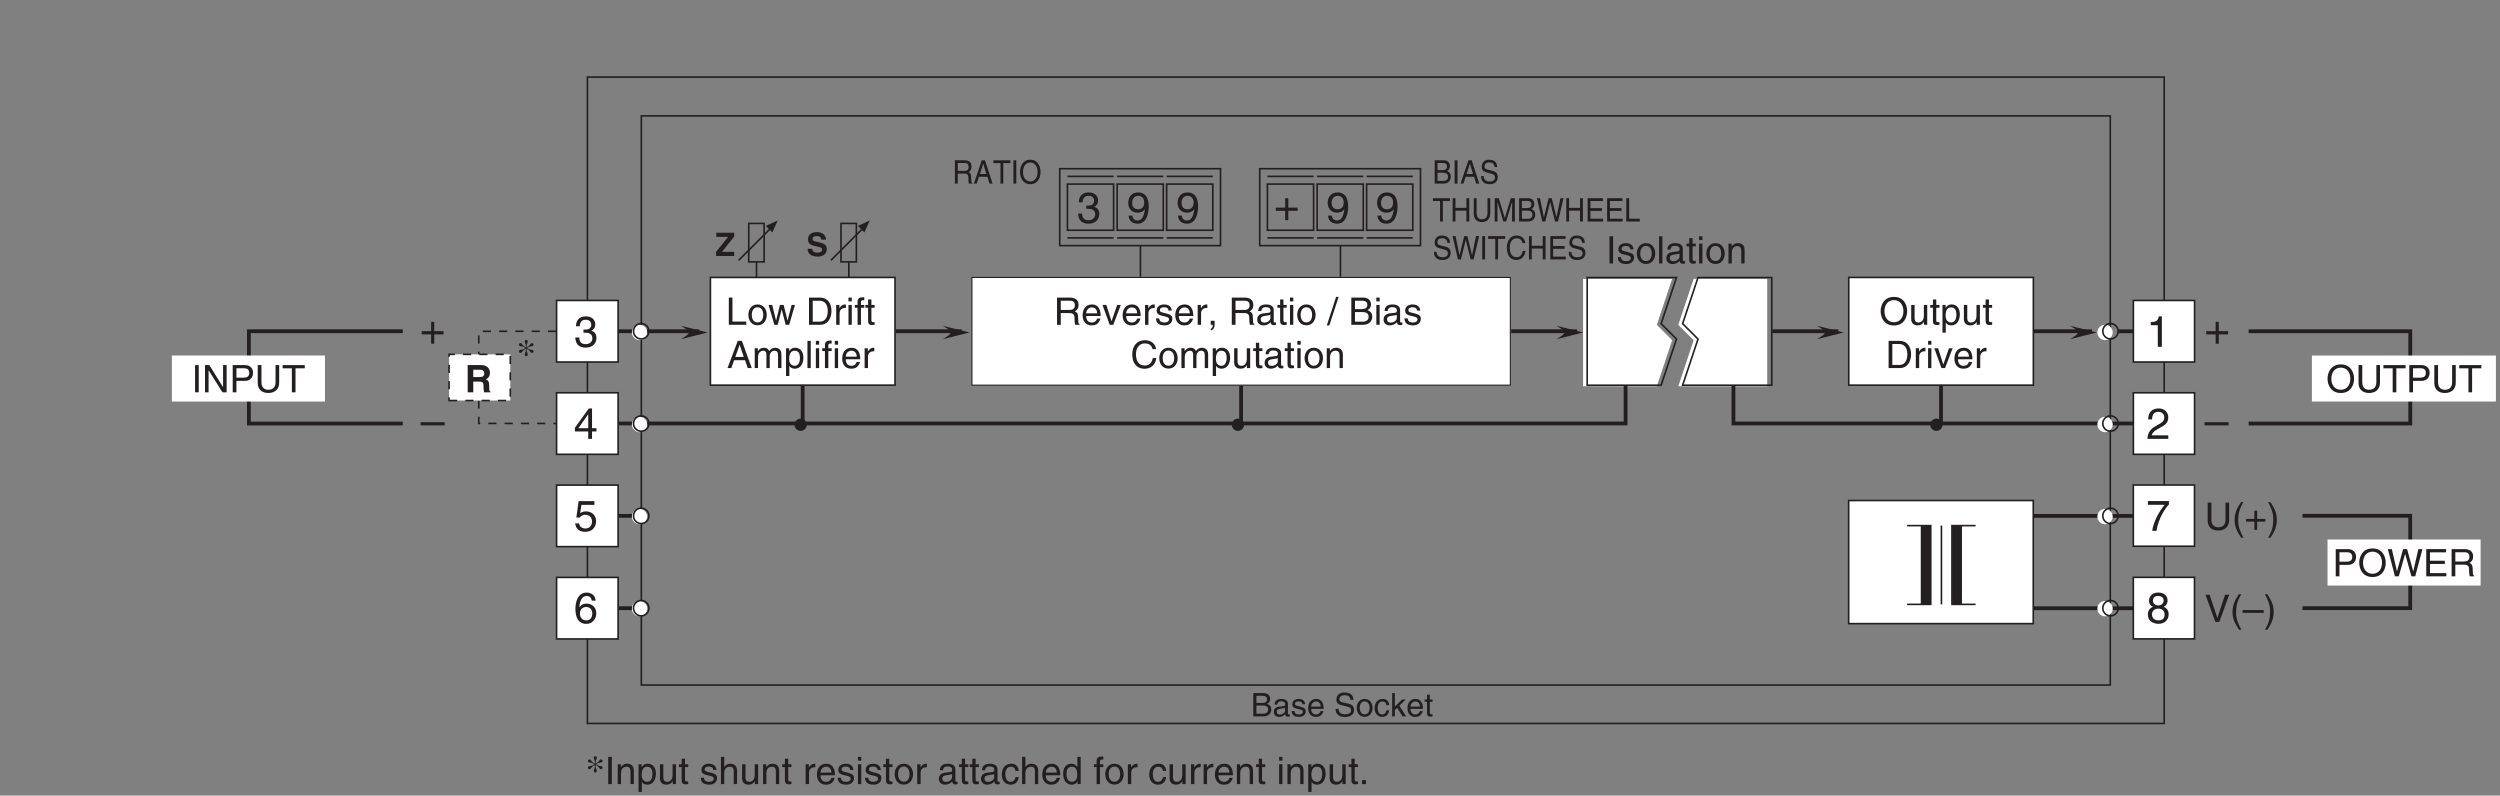 <?xml version="1.0" encoding="UTF-8"?>
<svg xmlns="http://www.w3.org/2000/svg" xmlns:xlink="http://www.w3.org/1999/xlink" width="460.72pt" height="146.62pt" viewBox="0 0 460.72 146.62" version="1.2">
<rect x="0" y="0" width="460.72" height="146.62" fill="#808080" stroke="none"/>
<defs>
<g>
<symbol overflow="visible" id="glyph0-0">
<path style="stroke:none;" d="M 0 0 L 4 0 L 4 -5.594 L 0 -5.594 Z M 2 -3.156 L 0.641 -5.188 L 3.359 -5.188 Z M 2.234 -2.797 L 3.594 -4.828 L 3.594 -0.766 Z M 0.641 -0.406 L 2 -2.438 L 3.359 -0.406 Z M 0.406 -4.828 L 1.75 -2.797 L 0.406 -0.766 Z M 0.406 -4.828 "/>
</symbol>
<symbol overflow="visible" id="glyph0-1">
<path style="stroke:none;" d="M 2.047 -2.312 L 0.312 -2.312 L 0.312 -1.719 L 2.047 -1.719 L 2.047 0 L 2.625 0 L 2.625 -1.719 L 4.344 -1.719 L 4.344 -2.312 L 2.625 -2.312 L 2.625 -4.031 L 2.047 -4.031 Z M 2.047 -2.312 "/>
</symbol>
<symbol overflow="visible" id="glyph0-2">
<path style="stroke:none;" d="M 4.438 -2.5 L 0 -2.5 L 0 -1.922 L 4.438 -1.922 Z M 4.438 -2.5 "/>
</symbol>
<symbol overflow="visible" id="glyph0-3">
<path style="stroke:none;" d="M 1.781 -2.594 C 1.891 -2.594 2 -2.594 2.109 -2.594 C 2.594 -2.594 3.422 -2.5 3.422 -1.562 C 3.422 -0.922 2.922 -0.484 2.203 -0.484 C 1.156 -0.484 1.016 -1.188 1 -1.719 L 0.266 -1.719 C 0.312 -1.062 0.484 -0.422 1.109 -0.094 C 1.375 0.047 1.734 0.156 2.141 0.156 C 3.578 0.156 4.172 -0.734 4.172 -1.656 C 4.172 -2.406 3.781 -2.781 3.234 -2.969 L 3.234 -2.984 C 3.531 -3.078 3.953 -3.422 3.953 -4.141 C 3.953 -4.984 3.312 -5.609 2.219 -5.609 C 0.75 -5.609 0.406 -4.594 0.406 -3.781 L 1.094 -3.781 C 1.125 -4.172 1.188 -4.984 2.188 -4.984 C 3.031 -4.984 3.219 -4.438 3.219 -4.094 C 3.219 -3.391 2.703 -3.172 2.156 -3.172 C 2.031 -3.172 1.906 -3.188 1.781 -3.188 Z M 1.781 -2.594 "/>
</symbol>
<symbol overflow="visible" id="glyph0-4">
<path style="stroke:none;" d="M 4.172 -1.359 L 4.172 -1.969 L 3.359 -1.969 L 3.359 -5.609 L 2.766 -5.609 L 0.203 -2.047 L 0.203 -1.359 L 2.656 -1.359 L 2.656 0 L 3.359 0 L 3.359 -1.359 Z M 2.641 -4.516 L 2.656 -4.516 L 2.656 -1.969 L 0.844 -1.969 Z M 2.641 -4.516 "/>
</symbol>
<symbol overflow="visible" id="glyph0-5">
<path style="stroke:none;" d="M 1.406 -4.812 L 3.797 -4.812 L 3.797 -5.5 L 0.891 -5.5 L 0.469 -2.484 L 1.062 -2.453 C 1.328 -2.797 1.703 -2.984 2.109 -2.984 C 2.797 -2.984 3.359 -2.547 3.359 -1.734 C 3.359 -1.031 2.891 -0.453 2.172 -0.453 C 1.547 -0.453 1.047 -0.75 0.984 -1.391 L 0.25 -1.391 C 0.391 -0.141 1.328 0.156 2.062 0.156 C 3.828 0.156 4.109 -1.203 4.109 -1.828 C 4.109 -2.984 3.172 -3.609 2.266 -3.609 C 1.75 -3.609 1.406 -3.453 1.172 -3.266 Z M 1.406 -4.812 "/>
</symbol>
<symbol overflow="visible" id="glyph0-6">
<path style="stroke:none;" d="M 4.016 -4.125 C 3.938 -5.266 3.031 -5.609 2.375 -5.609 C 0.703 -5.609 0.297 -3.844 0.297 -2.609 C 0.297 -1.875 0.406 -1.188 0.734 -0.656 C 1.141 -0.047 1.75 0.156 2.188 0.156 C 2.969 0.156 3.312 -0.062 3.594 -0.391 C 3.984 -0.812 4.141 -1.219 4.141 -1.797 C 4.141 -3.141 3.062 -3.578 2.375 -3.578 C 1.609 -3.578 1.219 -3.188 1.047 -2.891 L 1.031 -2.906 C 1.031 -3.5 1.266 -4.984 2.359 -4.984 C 2.969 -4.984 3.234 -4.609 3.328 -4.125 Z M 1.125 -1.719 C 1.125 -2.391 1.5 -2.953 2.281 -2.953 C 3.141 -2.953 3.406 -2.266 3.406 -1.766 C 3.406 -1 2.984 -0.484 2.312 -0.484 C 1.484 -0.484 1.125 -1.125 1.125 -1.719 Z M 1.125 -1.719 "/>
</symbol>
<symbol overflow="visible" id="glyph0-7">
<path style="stroke:none;" d="M 2.859 -5.609 L 2.312 -5.609 C 2.094 -4.688 1.719 -4.609 0.812 -4.547 L 0.812 -3.984 L 2.109 -3.984 L 2.109 0 L 2.859 0 Z M 2.859 -5.609 "/>
</symbol>
<symbol overflow="visible" id="glyph0-8">
<path style="stroke:none;" d="M 1.047 -3.594 C 1.078 -4 1.125 -4.984 2.188 -4.984 C 3.016 -4.984 3.297 -4.422 3.297 -3.969 C 3.297 -3.234 2.859 -3 2.266 -2.656 L 1.531 -2.234 C 0.781 -1.781 0.25 -1.172 0.203 0 L 4.047 0 L 4.047 -0.656 L 1 -0.656 C 1.031 -0.875 1.203 -1.312 1.969 -1.734 L 2.547 -2.062 C 3.391 -2.5 4.047 -2.938 4.047 -3.938 C 4.047 -4.984 3.266 -5.609 2.297 -5.609 C 1.688 -5.609 0.344 -5.422 0.344 -3.594 Z M 1.047 -3.594 "/>
</symbol>
<symbol overflow="visible" id="glyph0-9">
<path style="stroke:none;" d="M 0.297 -4.812 L 3.391 -4.812 C 2.312 -3.547 1.281 -1.547 1.094 0 L 1.875 0 C 2.281 -2.5 3.609 -4.297 4.172 -4.875 L 4.172 -5.5 L 0.297 -5.5 Z M 0.297 -4.812 "/>
</symbol>
<symbol overflow="visible" id="glyph0-10">
<path style="stroke:none;" d="M 3.922 -4.172 C 3.922 -4.828 3.438 -5.609 2.203 -5.609 C 0.859 -5.609 0.5 -4.656 0.5 -4.078 C 0.5 -3.547 0.781 -3.156 1.25 -2.984 C 0.656 -2.734 0.297 -2.297 0.297 -1.609 C 0.297 -1.344 0.297 -0.734 0.875 -0.281 C 1.328 0.078 1.922 0.156 2.234 0.156 C 3.547 0.156 4.125 -0.719 4.125 -1.625 C 4.125 -2.047 3.969 -2.672 3.203 -2.984 C 3.453 -3.109 3.922 -3.359 3.922 -4.172 Z M 2.219 -2.641 C 2.844 -2.641 3.375 -2.297 3.375 -1.547 C 3.375 -0.656 2.766 -0.484 2.25 -0.484 C 1.281 -0.484 1.047 -1.156 1.047 -1.594 C 1.047 -2.109 1.422 -2.641 2.219 -2.641 Z M 2.203 -3.234 C 1.688 -3.234 1.219 -3.562 1.219 -4.109 C 1.219 -4.469 1.406 -4.984 2.156 -4.984 C 2.984 -4.984 3.203 -4.484 3.203 -4.141 C 3.203 -3.641 2.812 -3.234 2.203 -3.234 Z M 2.203 -3.234 "/>
</symbol>
<symbol overflow="visible" id="glyph0-11">
<path style="stroke:none;" d="M 2.094 -1.875 C 2.625 -1.875 3.172 -2.109 3.391 -2.547 L 3.406 -2.531 C 3.219 -1.078 2.812 -0.438 2.047 -0.438 C 1.484 -0.438 1.141 -0.781 1.109 -1.344 L 0.406 -1.344 C 0.406 -0.812 0.75 0.156 2.062 0.156 C 4 0.156 4.109 -2.406 4.109 -3.016 C 4.109 -3.922 3.922 -5.609 2.141 -5.609 C 0.953 -5.609 0.328 -4.703 0.328 -3.688 C 0.328 -2.578 1.062 -1.875 2.094 -1.875 Z M 2.203 -2.5 C 1.734 -2.5 1.062 -2.641 1.062 -3.719 C 1.062 -4.469 1.5 -4.984 2.141 -4.984 C 2.953 -4.984 3.281 -4.422 3.281 -3.781 C 3.281 -2.672 2.578 -2.5 2.203 -2.5 Z M 2.203 -2.5 "/>
</symbol>
<symbol overflow="visible" id="glyph1-0">
<path style="stroke:none;" d="M 0 0 L 3.5 0 L 3.5 -4.891 L 0 -4.891 Z M 1.75 -2.766 L 0.562 -4.547 L 2.938 -4.547 Z M 1.953 -2.438 L 3.141 -4.219 L 3.141 -0.656 Z M 0.562 -0.344 L 1.75 -2.125 L 2.938 -0.344 Z M 0.344 -4.219 L 1.531 -2.438 L 0.344 -0.656 Z M 0.344 -4.219 "/>
</symbol>
<symbol overflow="visible" id="glyph1-1">
<path style="stroke:none;" d="M 1.312 -5.016 L 0.641 -5.016 L 0.641 0 L 1.312 0 Z M 1.312 -5.016 "/>
</symbol>
<symbol overflow="visible" id="glyph1-2">
<path style="stroke:none;" d="M 3.125 -2.609 C 3.125 -2.797 3.031 -3.75 1.719 -3.75 C 1 -3.75 0.344 -3.391 0.344 -2.594 C 0.344 -2.094 0.672 -1.828 1.188 -1.703 L 1.906 -1.531 C 2.422 -1.391 2.625 -1.297 2.625 -1 C 2.625 -0.594 2.234 -0.422 1.781 -0.422 C 0.922 -0.422 0.844 -0.891 0.812 -1.172 L 0.219 -1.172 C 0.25 -0.734 0.344 0.109 1.797 0.109 C 2.625 0.109 3.234 -0.344 3.234 -1.109 C 3.234 -1.594 2.969 -1.875 2.219 -2.062 L 1.594 -2.219 C 1.125 -2.344 0.938 -2.406 0.938 -2.703 C 0.938 -3.156 1.469 -3.234 1.656 -3.234 C 2.438 -3.234 2.516 -2.844 2.531 -2.609 Z M 3.125 -2.609 "/>
</symbol>
<symbol overflow="visible" id="glyph1-3">
<path style="stroke:none;" d="M 0.25 -1.828 C 0.25 -0.891 0.781 0.094 1.938 0.094 C 3.109 0.094 3.641 -0.891 3.641 -1.828 C 3.641 -2.766 3.109 -3.75 1.938 -3.75 C 0.781 -3.75 0.25 -2.766 0.25 -1.828 Z M 0.875 -1.828 C 0.875 -2.312 1.062 -3.234 1.938 -3.234 C 2.828 -3.234 3 -2.312 3 -1.828 C 3 -1.344 2.828 -0.438 1.938 -0.438 C 1.062 -0.438 0.875 -1.344 0.875 -1.828 Z M 0.875 -1.828 "/>
</symbol>
<symbol overflow="visible" id="glyph1-4">
<path style="stroke:none;" d="M 1.078 -5.016 L 0.469 -5.016 L 0.469 0 L 1.078 0 Z M 1.078 -5.016 "/>
</symbol>
<symbol overflow="visible" id="glyph1-5">
<path style="stroke:none;" d="M 1 -2.547 C 1.047 -2.828 1.141 -3.25 1.844 -3.25 C 2.422 -3.25 2.703 -3.031 2.703 -2.656 C 2.703 -2.297 2.516 -2.234 2.375 -2.219 L 1.359 -2.094 C 0.344 -1.969 0.25 -1.25 0.25 -0.953 C 0.25 -0.328 0.719 0.109 1.391 0.109 C 2.109 0.109 2.484 -0.234 2.719 -0.484 C 2.734 -0.203 2.828 0.062 3.359 0.062 C 3.5 0.062 3.594 0.031 3.703 0 L 3.703 -0.453 C 3.625 -0.438 3.562 -0.422 3.5 -0.422 C 3.375 -0.422 3.297 -0.484 3.297 -0.641 L 3.297 -2.734 C 3.297 -3.672 2.234 -3.75 1.938 -3.75 C 1.047 -3.75 0.469 -3.422 0.438 -2.547 Z M 2.688 -1.266 C 2.688 -0.781 2.125 -0.406 1.547 -0.406 C 1.094 -0.406 0.891 -0.641 0.891 -1.047 C 0.891 -1.5 1.375 -1.594 1.672 -1.641 C 2.438 -1.734 2.578 -1.781 2.688 -1.859 Z M 2.688 -1.266 "/>
</symbol>
<symbol overflow="visible" id="glyph1-6">
<path style="stroke:none;" d="M 1.797 -3.141 L 1.797 -3.656 L 1.203 -3.656 L 1.203 -4.672 L 0.594 -4.672 L 0.594 -3.656 L 0.094 -3.656 L 0.094 -3.141 L 0.594 -3.141 L 0.594 -0.734 C 0.594 -0.297 0.719 0.047 1.328 0.047 C 1.391 0.047 1.578 0.016 1.797 0 L 1.797 -0.484 L 1.578 -0.484 C 1.453 -0.484 1.203 -0.484 1.203 -0.766 L 1.203 -3.141 Z M 1.797 -3.141 "/>
</symbol>
<symbol overflow="visible" id="glyph1-7">
<path style="stroke:none;" d="M 1.078 -3.656 L 0.469 -3.656 L 0.469 0 L 1.078 0 Z M 1.078 -4.312 L 1.078 -5.016 L 0.469 -5.016 L 0.469 -4.312 Z M 1.078 -4.312 "/>
</symbol>
<symbol overflow="visible" id="glyph1-8">
<path style="stroke:none;" d="M 3.422 -2.484 C 3.422 -3.531 2.719 -3.75 2.156 -3.75 C 1.516 -3.75 1.188 -3.328 1.047 -3.141 L 1.031 -3.141 L 1.031 -3.656 L 0.453 -3.656 L 0.453 0 L 1.062 0 L 1.062 -1.984 C 1.062 -2.984 1.688 -3.203 2.031 -3.203 C 2.641 -3.203 2.812 -2.891 2.812 -2.25 L 2.812 0 L 3.422 0 Z M 3.422 -2.484 "/>
</symbol>
<symbol overflow="visible" id="glyph1-9">
<path style="stroke:none;" d="M 0.984 -1.656 C 0.984 -2.25 1.094 -3.203 1.984 -3.203 C 2.922 -3.203 2.969 -2.312 2.969 -1.844 C 2.969 -1.031 2.656 -0.422 1.984 -0.422 C 1.594 -0.422 0.984 -0.688 0.984 -1.656 Z M 0.406 1.453 L 1.016 1.453 L 1.016 -0.391 L 1.031 -0.391 C 1.188 -0.125 1.516 0.109 2 0.109 C 3.25 0.109 3.609 -1.062 3.609 -1.938 C 3.609 -2.969 3.062 -3.75 2.094 -3.75 C 1.422 -3.75 1.141 -3.344 1 -3.141 L 0.984 -3.141 L 0.984 -3.656 L 0.406 -3.656 Z M 0.406 1.453 "/>
</symbol>
<symbol overflow="visible" id="glyph1-10">
<path style="stroke:none;" d="M 3.422 0 L 3.422 -3.656 L 2.797 -3.656 L 2.797 -1.641 C 2.797 -1.109 2.562 -0.422 1.797 -0.422 C 1.391 -0.422 1.094 -0.625 1.094 -1.234 L 1.094 -3.656 L 0.469 -3.656 L 0.469 -1.031 C 0.469 -0.156 1.125 0.109 1.656 0.109 C 2.25 0.109 2.562 -0.125 2.828 -0.547 L 2.828 0 Z M 3.422 0 "/>
</symbol>
<symbol overflow="visible" id="glyph1-11">
<path style="stroke:none;" d=""/>
</symbol>
<symbol overflow="visible" id="glyph1-12">
<path style="stroke:none;" d="M 3.422 -2.484 C 3.422 -3.531 2.719 -3.75 2.156 -3.75 C 1.562 -3.75 1.25 -3.391 1.078 -3.156 L 1.062 -3.156 L 1.062 -5.016 L 0.453 -5.016 L 0.453 0 L 1.062 0 L 1.062 -1.984 C 1.062 -2.906 1.578 -3.203 2.094 -3.203 C 2.672 -3.203 2.812 -2.891 2.812 -2.391 L 2.812 0 L 3.422 0 Z M 3.422 -2.484 "/>
</symbol>
<symbol overflow="visible" id="glyph1-13">
<path style="stroke:none;" d="M 1.156 -2.125 C 1.156 -2.656 1.516 -3.094 2.094 -3.094 L 2.312 -3.094 L 2.312 -3.734 C 2.266 -3.75 2.234 -3.75 2.156 -3.75 C 1.703 -3.75 1.375 -3.469 1.125 -3.047 L 1.125 -3.656 L 0.531 -3.656 L 0.531 0 L 1.156 0 Z M 1.156 -2.125 "/>
</symbol>
<symbol overflow="visible" id="glyph1-14">
<path style="stroke:none;" d="M 2.938 -1.141 C 2.922 -0.875 2.578 -0.422 2 -0.422 C 1.297 -0.422 0.938 -0.859 0.938 -1.625 L 3.609 -1.625 C 3.609 -2.922 3.094 -3.75 2.031 -3.75 C 0.828 -3.75 0.281 -2.859 0.281 -1.719 C 0.281 -0.672 0.891 0.109 1.906 0.109 C 2.5 0.109 2.734 -0.031 2.906 -0.141 C 3.359 -0.453 3.531 -0.969 3.562 -1.141 Z M 0.938 -2.109 C 0.938 -2.688 1.391 -3.203 1.953 -3.203 C 2.703 -3.203 2.938 -2.688 2.969 -2.109 Z M 0.938 -2.109 "/>
</symbol>
<symbol overflow="visible" id="glyph1-15">
<path style="stroke:none;" d="M 3.328 -2.422 C 3.281 -3.062 2.922 -3.75 1.969 -3.75 C 0.75 -3.75 0.203 -2.859 0.203 -1.719 C 0.203 -0.672 0.812 0.109 1.844 0.109 C 2.906 0.109 3.266 -0.719 3.328 -1.297 L 2.734 -1.297 C 2.641 -0.734 2.281 -0.422 1.859 -0.422 C 1.016 -0.422 0.859 -1.203 0.859 -1.828 C 0.859 -2.484 1.109 -3.203 1.875 -3.203 C 2.391 -3.203 2.656 -2.906 2.734 -2.422 Z M 3.328 -2.422 "/>
</symbol>
<symbol overflow="visible" id="glyph1-16">
<path style="stroke:none;" d="M 3.484 -5.016 L 2.875 -5.016 L 2.875 -3.188 L 2.859 -3.141 C 2.703 -3.344 2.438 -3.75 1.766 -3.75 C 0.797 -3.75 0.25 -2.969 0.25 -1.938 C 0.25 -1.062 0.609 0.109 1.844 0.109 C 2.203 0.109 2.625 0 2.891 -0.5 L 2.906 -0.5 L 2.906 0 L 3.484 0 Z M 0.875 -1.844 C 0.875 -2.312 0.922 -3.203 1.875 -3.203 C 2.766 -3.203 2.859 -2.25 2.859 -1.656 C 2.859 -0.688 2.25 -0.422 1.859 -0.422 C 1.188 -0.422 0.875 -1.031 0.875 -1.844 Z M 0.875 -1.844 "/>
</symbol>
<symbol overflow="visible" id="glyph1-17">
<path style="stroke:none;" d="M 1.828 -3.141 L 1.828 -3.656 L 1.219 -3.656 L 1.219 -4.109 C 1.219 -4.406 1.312 -4.531 1.578 -4.531 C 1.656 -4.531 1.75 -4.531 1.828 -4.516 L 1.828 -5.078 C 1.734 -5.078 1.641 -5.078 1.547 -5.078 C 0.953 -5.078 0.594 -4.828 0.594 -4.281 L 0.594 -3.656 L 0.094 -3.656 L 0.094 -3.141 L 0.594 -3.141 L 0.594 0 L 1.219 0 L 1.219 -3.141 Z M 1.828 -3.141 "/>
</symbol>
<symbol overflow="visible" id="glyph1-18">
<path style="stroke:none;" d="M 1.328 -0.734 L 0.609 -0.734 L 0.609 0 L 1.328 0 Z M 1.328 -0.734 "/>
</symbol>
<symbol overflow="visible" id="glyph1-19">
<path style="stroke:none;" d="M 3.859 -0.969 L 3.844 -0.969 L 1.328 -5.016 L 0.531 -5.016 L 0.531 0 L 1.188 0 L 1.188 -4.047 L 1.203 -4.047 L 3.75 0 L 4.516 0 L 4.516 -5.016 L 3.859 -5.016 Z M 3.859 -0.969 "/>
</symbol>
<symbol overflow="visible" id="glyph1-20">
<path style="stroke:none;" d="M 1.281 -4.438 L 2.656 -4.438 C 3.219 -4.438 3.641 -4.234 3.641 -3.594 C 3.641 -2.922 3.234 -2.703 2.625 -2.703 L 1.281 -2.703 Z M 1.281 -2.109 L 2.859 -2.109 C 3.953 -2.109 4.344 -2.906 4.344 -3.609 C 4.344 -4.422 3.781 -5.016 2.859 -5.016 L 0.594 -5.016 L 0.594 0 L 1.281 0 Z M 1.281 -2.109 "/>
</symbol>
<symbol overflow="visible" id="glyph1-21">
<path style="stroke:none;" d="M 3.828 -5.016 L 3.828 -1.844 C 3.828 -0.75 3.125 -0.469 2.5 -0.469 C 1.891 -0.469 1.234 -0.766 1.234 -1.859 L 1.234 -5.016 L 0.547 -5.016 L 0.547 -1.672 C 0.547 -0.734 1.125 0.125 2.484 0.125 C 3.859 0.125 4.5 -0.734 4.5 -1.766 L 4.5 -5.016 Z M 3.828 -5.016 "/>
</symbol>
<symbol overflow="visible" id="glyph1-22">
<path style="stroke:none;" d="M 0.094 -4.422 L 1.797 -4.422 L 1.797 0 L 2.469 0 L 2.469 -4.422 L 4.172 -4.422 L 4.172 -5.016 L 0.094 -5.016 Z M 0.094 -4.422 "/>
</symbol>
<symbol overflow="visible" id="glyph1-23">
<path style="stroke:none;" d="M 1.203 -5.016 L 0.531 -5.016 L 0.531 0 L 3.75 0 L 3.75 -0.594 L 1.203 -0.594 Z M 1.203 -5.016 "/>
</symbol>
<symbol overflow="visible" id="glyph1-24">
<path style="stroke:none;" d="M 2.5 -2.828 L 2.516 -2.828 L 3.25 0 L 3.891 0 L 4.953 -3.656 L 4.344 -3.656 L 3.594 -0.781 L 3.578 -0.781 L 2.875 -3.656 L 2.188 -3.656 L 1.484 -0.781 L 1.469 -0.781 L 0.766 -3.656 L 0.094 -3.656 L 1.156 0 L 1.781 0 Z M 2.5 -2.828 "/>
</symbol>
<symbol overflow="visible" id="glyph1-25">
<path style="stroke:none;" d="M 0.562 0 L 2.562 0 C 4.219 0 4.703 -1.453 4.703 -2.578 C 4.703 -4.016 3.906 -5.016 2.594 -5.016 L 0.562 -5.016 Z M 1.25 -4.438 L 2.5 -4.438 C 3.422 -4.438 4.016 -3.797 4.016 -2.531 C 4.016 -1.266 3.438 -0.578 2.562 -0.578 L 1.25 -0.578 Z M 1.25 -4.438 "/>
</symbol>
<symbol overflow="visible" id="glyph1-26">
<path style="stroke:none;" d="M 3.328 -1.453 L 3.828 0 L 4.562 0 L 2.75 -5.016 L 1.984 -5.016 L 0.094 0 L 0.797 0 L 1.312 -1.453 Z M 1.531 -2.062 L 2.328 -4.266 L 2.344 -4.266 L 3.094 -2.062 Z M 1.531 -2.062 "/>
</symbol>
<symbol overflow="visible" id="glyph1-27">
<path style="stroke:none;" d="M 0.453 0 L 1.062 0 L 1.062 -1.984 C 1.062 -2.984 1.688 -3.203 2.031 -3.203 C 2.484 -3.203 2.609 -2.828 2.609 -2.531 L 2.609 0 L 3.219 0 L 3.219 -2.234 C 3.219 -2.719 3.562 -3.203 4.078 -3.203 C 4.609 -3.203 4.75 -2.859 4.75 -2.359 L 4.75 0 L 5.375 0 L 5.375 -2.531 C 5.375 -3.562 4.625 -3.75 4.234 -3.75 C 3.672 -3.75 3.422 -3.5 3.125 -3.156 C 3.016 -3.359 2.812 -3.75 2.156 -3.75 C 1.5 -3.75 1.188 -3.328 1.047 -3.141 L 1.031 -3.141 L 1.031 -3.656 L 0.453 -3.656 Z M 0.453 0 "/>
</symbol>
<symbol overflow="visible" id="glyph1-28">
<path style="stroke:none;" d="M 4.469 -2.5 C 4.469 -1.328 3.812 -0.469 2.719 -0.469 C 1.625 -0.469 0.969 -1.328 0.969 -2.5 C 0.969 -3.688 1.625 -4.547 2.719 -4.547 C 3.812 -4.547 4.469 -3.688 4.469 -2.5 Z M 5.156 -2.5 C 5.156 -3.594 4.594 -5.141 2.719 -5.141 C 0.844 -5.141 0.266 -3.594 0.266 -2.5 C 0.266 -1.422 0.844 0.125 2.719 0.125 C 4.594 0.125 5.156 -1.422 5.156 -2.5 Z M 5.156 -2.5 "/>
</symbol>
<symbol overflow="visible" id="glyph1-29">
<path style="stroke:none;" d="M 1.734 -0.672 L 1.719 -0.672 L 0.766 -3.656 L 0.062 -3.656 L 1.391 0 L 2.047 0 L 3.438 -3.656 L 2.766 -3.656 Z M 1.734 -0.672 "/>
</symbol>
<symbol overflow="visible" id="glyph1-30">
<path style="stroke:none;" d="M 1.656 -5.125 C 0.906 -4.047 0.469 -3.047 0.469 -1.828 C 0.469 -0.516 0.953 0.359 1.672 1.453 L 2.094 1.453 C 1.531 0.344 1.125 -0.5 1.125 -1.656 C 1.125 -3.328 1.484 -4 2.078 -5.125 Z M 1.656 -5.125 "/>
</symbol>
<symbol overflow="visible" id="glyph1-31">
<path style="stroke:none;" d="M 1.781 -2.016 L 0.266 -2.016 L 0.266 -1.516 L 1.781 -1.516 L 1.781 0 L 2.297 0 L 2.297 -1.516 L 3.812 -1.516 L 3.812 -2.016 L 2.297 -2.016 L 2.297 -3.531 L 1.781 -3.531 Z M 1.781 -2.016 "/>
</symbol>
<symbol overflow="visible" id="glyph1-32">
<path style="stroke:none;" d="M 0.672 1.453 C 1.422 0.375 1.844 -0.625 1.844 -1.844 C 1.844 -3.156 1.375 -4.031 0.656 -5.125 L 0.234 -5.125 C 0.797 -4.016 1.188 -3.172 1.188 -2.016 C 1.188 -0.344 0.844 0.328 0.25 1.453 Z M 0.672 1.453 "/>
</symbol>
<symbol overflow="visible" id="glyph1-33">
<path style="stroke:none;" d="M 2.344 -0.734 L 2.328 -0.734 L 0.891 -5.016 L 0.141 -5.016 L 1.969 0 L 2.688 0 L 4.516 -5.016 L 3.75 -5.016 Z M 2.344 -0.734 "/>
</symbol>
<symbol overflow="visible" id="glyph1-34">
<path style="stroke:none;" d="M 3.891 -2.188 L 0 -2.188 L 0 -1.672 L 3.891 -1.672 Z M 3.891 -2.188 "/>
</symbol>
<symbol overflow="visible" id="glyph1-35">
<path style="stroke:none;" d="M 3.297 -4.156 L 4.453 0 L 5.156 0 L 6.484 -5.016 L 5.734 -5.016 L 4.797 -0.938 L 4.781 -0.938 L 3.656 -5.016 L 2.922 -5.016 L 1.797 -0.938 L 1.781 -0.938 L 0.844 -5.016 L 0.109 -5.016 L 1.422 0 L 2.125 0 Z M 3.297 -4.156 "/>
</symbol>
<symbol overflow="visible" id="glyph1-36">
<path style="stroke:none;" d="M 4.297 -0.594 L 1.281 -0.594 L 1.281 -2.281 L 4.016 -2.281 L 4.016 -2.875 L 1.281 -2.875 L 1.281 -4.422 L 4.25 -4.422 L 4.25 -5.016 L 0.594 -5.016 L 0.594 0 L 4.297 0 Z M 4.297 -0.594 "/>
</symbol>
<symbol overflow="visible" id="glyph1-37">
<path style="stroke:none;" d="M 1.297 -2.156 L 2.938 -2.156 C 3.75 -2.156 3.828 -1.672 3.828 -1.25 C 3.828 -1.062 3.844 -0.312 3.953 0 L 4.781 0 L 4.781 -0.109 C 4.562 -0.234 4.531 -0.328 4.531 -0.609 L 4.484 -1.516 C 4.453 -2.219 4.172 -2.344 3.891 -2.469 C 4.203 -2.656 4.578 -2.922 4.578 -3.672 C 4.578 -4.734 3.75 -5.016 2.938 -5.016 L 0.609 -5.016 L 0.609 0 L 1.297 0 Z M 1.297 -4.438 L 2.984 -4.438 C 3.312 -4.438 3.891 -4.375 3.891 -3.594 C 3.891 -2.859 3.359 -2.734 2.859 -2.734 L 1.297 -2.734 Z M 1.297 -4.438 "/>
</symbol>
<symbol overflow="visible" id="glyph1-38">
<path style="stroke:none;" d="M 0.609 0 L 0.984 0 C 0.984 0.328 0.906 0.672 0.609 0.703 L 0.609 1.031 C 0.75 1 1.328 0.891 1.328 -0.062 L 1.328 -0.734 L 0.609 -0.734 Z M 0.609 0 "/>
</symbol>
<symbol overflow="visible" id="glyph1-39">
<path style="stroke:none;" d="M 2.062 -5.141 L 1.594 -5.141 L -0.125 0.125 L 0.344 0.125 Z M 2.062 -5.141 "/>
</symbol>
<symbol overflow="visible" id="glyph1-40">
<path style="stroke:none;" d="M 1.188 -4.438 L 2.422 -4.438 C 3.172 -4.438 3.469 -4.172 3.469 -3.703 C 3.469 -3.094 3.062 -2.891 2.422 -2.891 L 1.188 -2.891 Z M 0.516 0 L 2.672 0 C 3.781 0 4.375 -0.672 4.375 -1.484 C 4.375 -2.344 3.797 -2.562 3.469 -2.703 C 4.016 -2.969 4.141 -3.422 4.141 -3.75 C 4.141 -4.438 3.656 -5.016 2.719 -5.016 L 0.516 -5.016 Z M 1.188 -2.344 L 2.531 -2.344 C 3.078 -2.344 3.703 -2.203 3.703 -1.5 C 3.703 -0.938 3.344 -0.578 2.641 -0.578 L 1.188 -0.578 Z M 1.188 -2.344 "/>
</symbol>
<symbol overflow="visible" id="glyph1-41">
<path style="stroke:none;" d="M 4.703 -3.5 C 4.609 -4.344 3.938 -5.141 2.641 -5.141 C 1.188 -5.141 0.312 -4.078 0.312 -2.531 C 0.312 -0.609 1.422 0.125 2.562 0.125 C 2.938 0.125 4.484 0.047 4.75 -1.844 L 4.094 -1.844 C 3.875 -0.672 3.109 -0.469 2.672 -0.469 C 1.422 -0.469 1 -1.375 1 -2.562 C 1 -3.875 1.734 -4.547 2.641 -4.547 C 3.125 -4.547 3.859 -4.391 4.047 -3.5 Z M 4.703 -3.5 "/>
</symbol>
<symbol overflow="visible" id="glyph2-0">
<path style="stroke:none;" d="M 0 0 L 3.5 0 L 3.5 -4.891 L 0 -4.891 Z M 1.75 -2.766 L 0.562 -4.547 L 2.938 -4.547 Z M 1.953 -2.438 L 3.141 -4.219 L 3.141 -0.656 Z M 0.562 -0.344 L 1.75 -2.125 L 2.938 -0.344 Z M 0.344 -4.219 L 1.531 -2.438 L 0.344 -0.656 Z M 0.344 -4.219 "/>
</symbol>
<symbol overflow="visible" id="glyph2-1">
<path style="stroke:none;" d="M 1.344 -3.484 C 0.891 -3.234 0.391 -3.438 0.391 -3 C 0.391 -2.875 0.5 -2.75 0.688 -2.75 C 1 -2.75 0.891 -3.031 1.422 -3.375 L 1.625 -3.5 L 1.672 -3.484 L 1.672 -3.297 C 1.672 -2.828 1.469 -2.688 1.469 -2.438 C 1.469 -2.266 1.578 -2.141 1.75 -2.141 C 1.906 -2.141 2.031 -2.266 2.031 -2.438 C 2.031 -2.688 1.812 -2.828 1.812 -3.297 L 1.812 -3.484 L 1.875 -3.5 L 2.062 -3.375 C 2.594 -3.031 2.5 -2.75 2.797 -2.75 C 2.984 -2.75 3.094 -2.875 3.094 -3 C 3.094 -3.438 2.609 -3.234 2.141 -3.484 L 1.938 -3.609 L 1.938 -3.688 L 2.141 -3.797 C 2.609 -4.062 3.094 -3.844 3.094 -4.281 C 3.094 -4.406 2.984 -4.547 2.797 -4.547 C 2.5 -4.547 2.594 -4.25 2.062 -3.906 L 1.875 -3.781 L 1.812 -3.797 L 1.812 -3.984 C 1.812 -4.469 2.031 -4.609 2.031 -4.859 C 2.031 -5.016 1.906 -5.141 1.75 -5.141 C 1.578 -5.141 1.469 -5.016 1.469 -4.859 C 1.469 -4.609 1.672 -4.469 1.672 -3.984 L 1.672 -3.797 L 1.625 -3.781 L 1.422 -3.906 C 0.891 -4.25 1 -4.547 0.688 -4.547 C 0.5 -4.547 0.391 -4.406 0.391 -4.281 C 0.391 -3.844 0.891 -4.062 1.344 -3.797 L 1.562 -3.688 L 1.562 -3.609 Z M 1.344 -3.484 "/>
</symbol>
<symbol overflow="visible" id="glyph3-0">
<path style="stroke:none;" d="M 0 0 L 2.984 0 L 2.984 -4.188 L 0 -4.188 Z M 1.5 -2.359 L 0.484 -3.891 L 2.516 -3.891 Z M 1.672 -2.094 L 2.688 -3.625 L 2.688 -0.562 Z M 0.484 -0.297 L 1.5 -1.828 L 2.516 -0.297 Z M 0.297 -3.625 L 1.312 -2.094 L 0.297 -0.562 Z M 0.297 -3.625 "/>
</symbol>
<symbol overflow="visible" id="glyph3-1">
<path style="stroke:none;" d="M 1.016 -3.797 L 2.078 -3.797 C 2.719 -3.797 2.969 -3.578 2.969 -3.172 C 2.969 -2.641 2.625 -2.484 2.078 -2.484 L 1.016 -2.484 Z M 0.438 0 L 2.297 0 C 3.25 0 3.75 -0.578 3.75 -1.266 C 3.75 -2 3.25 -2.203 2.969 -2.312 C 3.453 -2.531 3.547 -2.938 3.547 -3.219 C 3.547 -3.797 3.141 -4.297 2.328 -4.297 L 0.438 -4.297 Z M 1.016 -2 L 2.172 -2 C 2.641 -2 3.172 -1.891 3.172 -1.281 C 3.172 -0.797 2.859 -0.5 2.266 -0.5 L 1.016 -0.5 Z M 1.016 -2 "/>
</symbol>
<symbol overflow="visible" id="glyph3-2">
<path style="stroke:none;" d="M 0.859 -2.172 C 0.891 -2.422 0.969 -2.781 1.578 -2.781 C 2.078 -2.781 2.312 -2.609 2.312 -2.281 C 2.312 -1.969 2.156 -1.922 2.031 -1.906 L 1.172 -1.797 C 0.297 -1.688 0.219 -1.078 0.219 -0.812 C 0.219 -0.281 0.625 0.094 1.203 0.094 C 1.812 0.094 2.125 -0.203 2.328 -0.422 C 2.344 -0.172 2.422 0.062 2.891 0.062 C 3 0.062 3.078 0.031 3.172 0 L 3.172 -0.391 C 3.109 -0.375 3.047 -0.359 3 -0.359 C 2.891 -0.359 2.828 -0.406 2.828 -0.547 L 2.828 -2.344 C 2.828 -3.141 1.922 -3.219 1.656 -3.219 C 0.891 -3.219 0.391 -2.922 0.375 -2.172 Z M 2.297 -1.078 C 2.297 -0.672 1.812 -0.344 1.328 -0.344 C 0.938 -0.344 0.766 -0.547 0.766 -0.891 C 0.766 -1.281 1.172 -1.359 1.438 -1.406 C 2.078 -1.484 2.219 -1.531 2.297 -1.594 Z M 2.297 -1.078 "/>
</symbol>
<symbol overflow="visible" id="glyph3-3">
<path style="stroke:none;" d="M 2.672 -2.234 C 2.672 -2.391 2.594 -3.219 1.484 -3.219 C 0.859 -3.219 0.297 -2.906 0.297 -2.219 C 0.297 -1.797 0.578 -1.562 1.016 -1.453 L 1.625 -1.312 C 2.078 -1.203 2.25 -1.109 2.25 -0.859 C 2.25 -0.516 1.906 -0.359 1.531 -0.359 C 0.797 -0.359 0.719 -0.766 0.703 -1 L 0.188 -1 C 0.203 -0.625 0.297 0.094 1.531 0.094 C 2.25 0.094 2.781 -0.297 2.781 -0.953 C 2.781 -1.375 2.547 -1.609 1.891 -1.766 L 1.375 -1.906 C 0.969 -2 0.797 -2.062 0.797 -2.328 C 0.797 -2.703 1.266 -2.766 1.422 -2.766 C 2.094 -2.766 2.156 -2.438 2.172 -2.234 Z M 2.672 -2.234 "/>
</symbol>
<symbol overflow="visible" id="glyph3-4">
<path style="stroke:none;" d="M 2.516 -0.984 C 2.5 -0.75 2.203 -0.359 1.719 -0.359 C 1.109 -0.359 0.797 -0.734 0.797 -1.391 L 3.094 -1.391 C 3.094 -2.5 2.641 -3.219 1.734 -3.219 C 0.703 -3.219 0.234 -2.453 0.234 -1.484 C 0.234 -0.578 0.766 0.094 1.641 0.094 C 2.141 0.094 2.344 -0.031 2.484 -0.125 C 2.891 -0.391 3.031 -0.828 3.047 -0.984 Z M 0.797 -1.812 C 0.797 -2.297 1.188 -2.75 1.672 -2.75 C 2.312 -2.75 2.516 -2.297 2.547 -1.812 Z M 0.797 -1.812 "/>
</symbol>
<symbol overflow="visible" id="glyph3-5">
<path style="stroke:none;" d=""/>
</symbol>
<symbol overflow="visible" id="glyph3-6">
<path style="stroke:none;" d="M 3.594 -3.047 C 3.562 -3.516 3.422 -4.406 1.922 -4.406 C 0.875 -4.406 0.438 -3.75 0.438 -3.078 C 0.438 -2.328 1.078 -2.141 1.359 -2.078 L 2.234 -1.859 C 2.938 -1.703 3.141 -1.562 3.141 -1.109 C 3.141 -0.484 2.438 -0.391 2.016 -0.391 C 1.469 -0.391 0.844 -0.609 0.844 -1.391 L 0.297 -1.391 C 0.297 -0.984 0.359 -0.625 0.734 -0.297 C 0.922 -0.125 1.234 0.109 2.031 0.109 C 2.766 0.109 3.703 -0.172 3.703 -1.188 C 3.703 -1.859 3.297 -2.203 2.734 -2.328 L 1.516 -2.609 C 1.25 -2.672 1 -2.797 1 -3.156 C 1 -3.812 1.609 -3.906 1.984 -3.906 C 2.469 -3.906 3.016 -3.703 3.047 -3.047 Z M 3.594 -3.047 "/>
</symbol>
<symbol overflow="visible" id="glyph3-7">
<path style="stroke:none;" d="M 0.203 -1.562 C 0.203 -0.766 0.672 0.078 1.656 0.078 C 2.656 0.078 3.125 -0.766 3.125 -1.562 C 3.125 -2.375 2.656 -3.219 1.656 -3.219 C 0.672 -3.219 0.203 -2.375 0.203 -1.562 Z M 0.75 -1.562 C 0.75 -1.984 0.906 -2.766 1.656 -2.766 C 2.422 -2.766 2.578 -1.984 2.578 -1.562 C 2.578 -1.156 2.422 -0.375 1.656 -0.375 C 0.906 -0.375 0.75 -1.156 0.75 -1.562 Z M 0.75 -1.562 "/>
</symbol>
<symbol overflow="visible" id="glyph3-8">
<path style="stroke:none;" d="M 2.859 -2.078 C 2.812 -2.625 2.5 -3.219 1.688 -3.219 C 0.641 -3.219 0.172 -2.453 0.172 -1.484 C 0.172 -0.578 0.703 0.094 1.578 0.094 C 2.5 0.094 2.797 -0.609 2.859 -1.109 L 2.344 -1.109 C 2.25 -0.625 1.953 -0.359 1.594 -0.359 C 0.875 -0.359 0.734 -1.031 0.734 -1.562 C 0.734 -2.125 0.953 -2.75 1.609 -2.75 C 2.047 -2.75 2.281 -2.5 2.344 -2.078 Z M 2.859 -2.078 "/>
</symbol>
<symbol overflow="visible" id="glyph3-9">
<path style="stroke:none;" d="M 1.734 -1.969 L 2.922 -3.125 L 2.25 -3.125 L 0.906 -1.812 L 0.906 -4.297 L 0.406 -4.297 L 0.406 0 L 0.906 0 L 0.906 -1.188 L 1.344 -1.578 L 2.328 0 L 3 0 Z M 1.734 -1.969 "/>
</symbol>
<symbol overflow="visible" id="glyph3-10">
<path style="stroke:none;" d="M 1.531 -2.688 L 1.531 -3.125 L 1.031 -3.125 L 1.031 -4 L 0.516 -4 L 0.516 -3.125 L 0.078 -3.125 L 0.078 -2.688 L 0.516 -2.688 L 0.516 -0.625 C 0.516 -0.25 0.625 0.047 1.141 0.047 C 1.203 0.047 1.344 0.016 1.531 0 L 1.531 -0.406 L 1.359 -0.406 C 1.25 -0.406 1.031 -0.406 1.031 -0.656 L 1.031 -2.688 Z M 1.531 -2.688 "/>
</symbol>
<symbol overflow="visible" id="glyph4-0">
<path style="stroke:none;" d="M 0 0 L 2.984 0 L 2.984 -4.188 L 0 -4.188 Z M 1.5 -2.359 L 0.484 -3.891 L 2.516 -3.891 Z M 1.672 -2.094 L 2.688 -3.625 L 2.688 -0.562 Z M 0.484 -0.297 L 1.5 -1.828 L 2.516 -0.297 Z M 0.297 -3.625 L 1.312 -2.094 L 0.297 -0.562 Z M 0.297 -3.625 "/>
</symbol>
<symbol overflow="visible" id="glyph4-1">
<path style="stroke:none;" d="M 0.234 -1.328 C 0.234 -0.797 0.5 0.109 2.078 0.109 C 2.453 0.109 3.766 0 3.766 -1.297 C 3.766 -2.062 3.219 -2.297 2.641 -2.453 L 1.594 -2.703 C 1.406 -2.75 1.141 -2.812 1.141 -3.156 C 1.141 -3.547 1.547 -3.672 1.891 -3.672 C 2.672 -3.672 2.734 -3.219 2.766 -3.016 L 3.625 -3.016 C 3.625 -3.547 3.266 -4.406 1.953 -4.406 C 0.562 -4.406 0.297 -3.562 0.297 -3.094 C 0.297 -2.141 0.969 -1.984 1.656 -1.828 L 2.125 -1.719 C 2.578 -1.609 2.906 -1.516 2.906 -1.188 C 2.906 -0.734 2.422 -0.625 2 -0.625 C 1.219 -0.625 1.094 -1.078 1.094 -1.328 Z M 0.234 -1.328 "/>
</symbol>
<symbol overflow="visible" id="glyph4-2">
<path style="stroke:none;" d="M 3.5 -0.766 L 1.25 -0.766 L 3.5 -3.594 L 3.5 -4.297 L 0.203 -4.297 L 0.203 -3.531 L 2.375 -3.531 L 0.156 -0.766 L 0.156 0 L 3.5 0 Z M 3.5 -0.766 "/>
</symbol>
<symbol overflow="visible" id="glyph5-0">
<path style="stroke:none;" d="M 0 0 L 3.5 0 L 3.5 -4.891 L 0 -4.891 Z M 1.75 -2.766 L 0.562 -4.547 L 2.938 -4.547 Z M 1.953 -2.438 L 3.141 -4.219 L 3.141 -0.656 Z M 0.562 -0.344 L 1.75 -2.125 L 2.938 -0.344 Z M 0.344 -4.219 L 1.531 -2.438 L 0.344 -0.656 Z M 0.344 -4.219 "/>
</symbol>
<symbol overflow="visible" id="glyph5-1">
<path style="stroke:none;" d="M 0.531 0 L 1.562 0 L 1.562 -1.969 L 2.641 -1.969 C 3.422 -1.969 3.453 -1.703 3.453 -1.016 C 3.453 -0.5 3.5 -0.234 3.562 0 L 4.734 0 L 4.734 -0.125 C 4.5 -0.219 4.5 -0.391 4.5 -1.125 C 4.5 -2.062 4.281 -2.219 3.875 -2.406 C 4.359 -2.562 4.641 -3.047 4.641 -3.594 C 4.641 -4.031 4.406 -5.016 3.062 -5.016 L 0.531 -5.016 Z M 1.562 -2.812 L 1.562 -4.156 L 2.859 -4.156 C 3.484 -4.156 3.594 -3.75 3.594 -3.5 C 3.594 -3 3.328 -2.812 2.781 -2.812 Z M 1.562 -2.812 "/>
</symbol>
<symbol overflow="visible" id="glyph6-0">
<path style="stroke:none;" d="M 0 0 L 2.703 0 L 2.703 -4.188 L 0 -4.188 Z M 1.344 -2.359 L 0.438 -3.891 L 2.266 -3.891 Z M 1.516 -2.094 L 2.422 -3.625 L 2.422 -0.562 Z M 0.438 -0.297 L 1.344 -1.828 L 2.266 -0.297 Z M 0.266 -3.625 L 1.188 -2.094 L 0.266 -0.562 Z M 0.266 -3.625 "/>
</symbol>
<symbol overflow="visible" id="glyph6-1">
<path style="stroke:none;" d="M 1 -1.844 L 2.266 -1.844 C 2.891 -1.844 2.953 -1.438 2.953 -1.078 C 2.953 -0.922 2.969 -0.266 3.047 0 L 3.688 0 L 3.688 -0.094 C 3.531 -0.203 3.5 -0.281 3.5 -0.531 L 3.453 -1.297 C 3.438 -1.906 3.219 -2.016 3 -2.109 C 3.25 -2.281 3.531 -2.5 3.531 -3.141 C 3.531 -4.047 2.906 -4.297 2.266 -4.297 L 0.469 -4.297 L 0.469 0 L 1 0 Z M 1 -3.797 L 2.297 -3.797 C 2.562 -3.797 3 -3.75 3 -3.078 C 3 -2.453 2.594 -2.344 2.203 -2.344 L 1 -2.344 Z M 1 -3.797 "/>
</symbol>
<symbol overflow="visible" id="glyph6-2">
<path style="stroke:none;" d="M 2.578 -1.25 L 2.953 0 L 3.531 0 L 2.125 -4.297 L 1.531 -4.297 L 0.078 0 L 0.609 0 L 1.016 -1.25 Z M 1.188 -1.766 L 1.797 -3.656 L 1.812 -3.656 L 2.375 -1.766 Z M 1.188 -1.766 "/>
</symbol>
<symbol overflow="visible" id="glyph6-3">
<path style="stroke:none;" d="M 0.078 -3.781 L 1.391 -3.781 L 1.391 0 L 1.906 0 L 1.906 -3.781 L 3.219 -3.781 L 3.219 -4.297 L 0.078 -4.297 Z M 0.078 -3.781 "/>
</symbol>
<symbol overflow="visible" id="glyph6-4">
<path style="stroke:none;" d="M 1.016 -4.297 L 0.484 -4.297 L 0.484 0 L 1.016 0 Z M 1.016 -4.297 "/>
</symbol>
<symbol overflow="visible" id="glyph6-5">
<path style="stroke:none;" d="M 3.438 -2.141 C 3.438 -1.141 2.938 -0.406 2.094 -0.406 C 1.25 -0.406 0.75 -1.141 0.75 -2.141 C 0.75 -3.156 1.25 -3.891 2.094 -3.891 C 2.938 -3.891 3.438 -3.156 3.438 -2.141 Z M 3.984 -2.141 C 3.984 -3.078 3.547 -4.406 2.094 -4.406 C 0.656 -4.406 0.203 -3.078 0.203 -2.141 C 0.203 -1.219 0.656 0.109 2.094 0.109 C 3.547 0.109 3.984 -1.219 3.984 -2.141 Z M 3.984 -2.141 "/>
</symbol>
<symbol overflow="visible" id="glyph6-6">
<path style="stroke:none;" d="M 0.922 -3.797 L 1.875 -3.797 C 2.453 -3.797 2.672 -3.578 2.672 -3.172 C 2.672 -2.641 2.359 -2.484 1.859 -2.484 L 0.922 -2.484 Z M 0.406 0 L 2.062 0 C 2.922 0 3.375 -0.578 3.375 -1.266 C 3.375 -2 2.938 -2.203 2.672 -2.312 C 3.109 -2.531 3.203 -2.938 3.203 -3.219 C 3.203 -3.797 2.828 -4.297 2.109 -4.297 L 0.406 -4.297 Z M 0.922 -2 L 1.953 -2 C 2.375 -2 2.859 -1.891 2.859 -1.281 C 2.859 -0.797 2.578 -0.5 2.031 -0.5 L 0.922 -0.5 Z M 0.922 -2 "/>
</symbol>
<symbol overflow="visible" id="glyph6-7">
<path style="stroke:none;" d="M 3.234 -3.047 C 3.219 -3.516 3.078 -4.406 1.719 -4.406 C 0.781 -4.406 0.391 -3.75 0.391 -3.078 C 0.391 -2.328 0.969 -2.141 1.219 -2.078 L 2.016 -1.859 C 2.641 -1.703 2.828 -1.562 2.828 -1.109 C 2.828 -0.484 2.203 -0.391 1.828 -0.391 C 1.328 -0.391 0.75 -0.609 0.75 -1.391 L 0.266 -1.391 C 0.266 -0.984 0.328 -0.625 0.656 -0.297 C 0.828 -0.125 1.109 0.109 1.828 0.109 C 2.484 0.109 3.344 -0.172 3.344 -1.188 C 3.344 -1.859 2.969 -2.203 2.469 -2.328 L 1.359 -2.609 C 1.125 -2.672 0.906 -2.797 0.906 -3.156 C 0.906 -3.812 1.453 -3.906 1.781 -3.906 C 2.219 -3.906 2.719 -3.703 2.75 -3.047 Z M 3.234 -3.047 "/>
</symbol>
<symbol overflow="visible" id="glyph6-8">
<path style="stroke:none;" d="M 2.953 -2.516 L 0.938 -2.516 L 0.938 -4.297 L 0.422 -4.297 L 0.422 0 L 0.938 0 L 0.938 -2 L 2.953 -2 L 2.953 0 L 3.484 0 L 3.484 -4.297 L 2.953 -4.297 Z M 2.953 -2.516 "/>
</symbol>
<symbol overflow="visible" id="glyph6-9">
<path style="stroke:none;" d="M 2.953 -4.297 L 2.953 -1.578 C 2.953 -0.641 2.406 -0.406 1.938 -0.406 C 1.453 -0.406 0.953 -0.656 0.953 -1.594 L 0.953 -4.297 L 0.422 -4.297 L 0.422 -1.438 C 0.422 -0.625 0.875 0.109 1.906 0.109 C 2.969 0.109 3.469 -0.625 3.469 -1.516 L 3.469 -4.297 Z M 2.953 -4.297 "/>
</symbol>
<symbol overflow="visible" id="glyph6-10">
<path style="stroke:none;" d="M 4.109 0 L 4.109 -4.297 L 3.359 -4.297 L 2.266 -0.672 L 2.25 -0.672 L 1.141 -4.297 L 0.391 -4.297 L 0.391 0 L 0.906 0 L 0.906 -2.531 C 0.906 -2.656 0.891 -3.203 0.891 -3.609 L 0.906 -3.609 L 1.984 0 L 2.5 0 L 3.594 -3.609 L 3.609 -3.609 C 3.609 -3.203 3.594 -2.656 3.594 -2.531 L 3.594 0 Z M 4.109 0 "/>
</symbol>
<symbol overflow="visible" id="glyph6-11">
<path style="stroke:none;" d="M 2.531 -3.562 L 2.547 -3.562 L 3.438 0 L 3.984 0 L 5 -4.297 L 4.422 -4.297 L 3.703 -0.797 L 3.688 -0.797 L 2.828 -4.297 L 2.25 -4.297 L 1.391 -0.797 L 1.375 -0.797 L 0.656 -4.297 L 0.094 -4.297 L 1.094 0 L 1.641 0 Z M 2.531 -3.562 "/>
</symbol>
<symbol overflow="visible" id="glyph6-12">
<path style="stroke:none;" d="M 3.328 -0.516 L 0.984 -0.516 L 0.984 -1.953 L 3.109 -1.953 L 3.109 -2.469 L 0.984 -2.469 L 0.984 -3.781 L 3.281 -3.781 L 3.281 -4.297 L 0.469 -4.297 L 0.469 0 L 3.328 0 Z M 3.328 -0.516 "/>
</symbol>
<symbol overflow="visible" id="glyph6-13">
<path style="stroke:none;" d="M 0.938 -4.297 L 0.406 -4.297 L 0.406 0 L 2.891 0 L 2.891 -0.516 L 0.938 -0.516 Z M 0.938 -4.297 "/>
</symbol>
<symbol overflow="visible" id="glyph6-14">
<path style="stroke:none;" d="M 3.641 -3 C 3.562 -3.719 3.047 -4.406 2.047 -4.406 C 0.922 -4.406 0.234 -3.5 0.234 -2.172 C 0.234 -0.516 1.094 0.109 1.984 0.109 C 2.266 0.109 3.453 0.047 3.672 -1.578 L 3.172 -1.578 C 2.984 -0.578 2.406 -0.406 2.062 -0.406 C 1.094 -0.406 0.781 -1.172 0.781 -2.188 C 0.781 -3.328 1.344 -3.891 2.047 -3.891 C 2.422 -3.891 2.984 -3.766 3.125 -3 Z M 3.641 -3 "/>
</symbol>
</g>
<clipPath id="clip1">
  <path d="M 426 65 L 459.984 65 L 459.984 74 L 426 74 Z M 426 65 "/>
</clipPath>
</defs>
<g id="surface1">
<path style="fill-rule:nonzero;fill:rgb(100%,100%,100%);fill-opacity:1;stroke-width:3;stroke-linecap:butt;stroke-linejoin:miter;stroke:rgb(13.73%,12.16%,12.549%);stroke-opacity:1;stroke-miterlimit:4;" d="M 3402.323 313.141 L 3742.499 313.141 L 3742.499 540.017 L 3402.323 540.017 Z M 3402.323 313.141 " transform="matrix(0.1,0,0,-0.1,0.456,146.241)"/>
<path style="fill:none;stroke-width:3;stroke-linecap:butt;stroke-linejoin:miter;stroke:rgb(13.73%,12.16%,12.549%);stroke-opacity:1;stroke-miterlimit:4;" d="M 1177.352 199.997 L 3884.428 199.997 L 3884.428 1248.841 L 1177.352 1248.841 Z M 1077.955 129.189 L 3983.787 129.189 L 3983.787 1320.354 L 1077.955 1320.354 Z M 1077.955 129.189 " transform="matrix(0.1,0,0,-0.1,0.456,146.241)"/>
<path style="fill:none;stroke-width:7;stroke-linecap:butt;stroke-linejoin:miter;stroke:rgb(13.73%,12.16%,12.549%);stroke-opacity:1;stroke-miterlimit:4;" d="M 3742.538 511.623 L 3926.921 511.623 M 3742.538 341.496 L 3926.921 341.496 M 1283.995 851.995 L 1135.055 851.995 M 4139.384 681.868 L 4437.264 681.868 L 4437.264 851.995 L 4139.384 851.995 " transform="matrix(0.1,0,0,-0.1,0.456,146.241)"/>
<g style="fill:rgb(13.73%,12.16%,12.549%);fill-opacity:1;">
  <use xlink:href="#glyph0-1" x="406.269" y="63.341"/>
</g>
<g style="fill:rgb(13.73%,12.16%,12.549%);fill-opacity:1;">
  <use xlink:href="#glyph0-2" x="406.269" y="80.309"/>
</g>
<path style="fill:none;stroke-width:7;stroke-linecap:butt;stroke-linejoin:miter;stroke:rgb(13.73%,12.16%,12.549%);stroke-opacity:1;stroke-miterlimit:4;" d="M 737.622 681.868 L 454.115 681.868 L 454.115 851.995 L 737.622 851.995 " transform="matrix(0.1,0,0,-0.1,0.456,146.241)"/>
<g style="fill:rgb(13.73%,12.16%,12.549%);fill-opacity:1;">
  <use xlink:href="#glyph0-1" x="77.401" y="63.341"/>
</g>
<g style="fill:rgb(13.73%,12.16%,12.549%);fill-opacity:1;">
  <use xlink:href="#glyph0-2" x="77.513" y="80.309"/>
</g>
<path style=" stroke:none;fill-rule:nonzero;fill:rgb(100%,100%,100%);fill-opacity:1;" d="M 117.859 62.676 C 118.641 62.676 119.273 62.039 119.273 61.262 C 119.273 60.48 118.641 59.848 117.859 59.848 C 117.078 59.848 116.445 60.48 116.445 61.262 C 116.445 62.039 117.078 62.676 117.859 62.676 "/>
<path style="fill:none;stroke-width:3;stroke-linecap:butt;stroke-linejoin:miter;stroke:rgb(13.73%,12.16%,12.549%);stroke-opacity:1;stroke-miterlimit:4;" d="M 1177.078 837.818 C 1184.911 837.818 1191.255 844.201 1191.255 851.995 C 1191.255 859.828 1184.911 866.172 1177.078 866.172 C 1169.245 866.172 1162.901 859.828 1162.901 851.995 C 1162.901 844.201 1169.245 837.818 1177.078 837.818 Z M 1177.078 837.818 " transform="matrix(0.1,0,0,-0.1,0.456,146.241)"/>
<path style=" stroke:none;fill-rule:nonzero;fill:rgb(100%,100%,100%);fill-opacity:1;" d="M 312.117 51.391 L 309.289 59.871 L 312.117 62.699 L 309.289 71.184 L 325.672 71.184 L 325.672 51.391 L 312.117 51.391 "/>
<path style="fill:none;stroke-width:3;stroke-linecap:butt;stroke-linejoin:miter;stroke:rgb(13.73%,12.16%,12.549%);stroke-opacity:1;stroke-miterlimit:4;" d="M 3124.691 950.962 L 3096.336 865.937 L 3124.691 837.583 L 3096.336 752.519 L 3260.589 752.519 L 3260.589 950.962 Z M 3124.691 950.962 " transform="matrix(0.1,0,0,-0.1,0.456,146.241)"/>
<path style=" stroke:none;fill-rule:nonzero;fill:rgb(100%,100%,100%);fill-opacity:1;" d="M 305.332 71.184 L 308.16 62.699 L 305.332 59.871 L 308.16 51.391 L 291.742 51.391 L 291.742 71.188 L 305.332 71.184 "/>
<path style="fill:none;stroke-width:3;stroke-linecap:butt;stroke-linejoin:miter;stroke:rgb(13.73%,12.16%,12.549%);stroke-opacity:1;stroke-miterlimit:4;" d="M 3056.663 752.519 L 3085.018 837.583 L 3056.663 865.937 L 3085.018 950.962 L 2920.413 950.962 L 2920.413 752.48 Z M 3056.663 752.519 " transform="matrix(0.1,0,0,-0.1,0.456,146.241)"/>
<path style=" stroke:none;fill-rule:nonzero;fill:rgb(100%,100%,100%);fill-opacity:1;" d="M 387.934 62.676 C 388.715 62.676 389.348 62.039 389.348 61.262 C 389.348 60.48 388.715 59.848 387.934 59.848 C 387.152 59.848 386.52 60.48 386.52 61.262 C 386.52 62.039 387.152 62.676 387.934 62.676 "/>
<path style="fill:none;stroke-width:3;stroke-linecap:butt;stroke-linejoin:miter;stroke:rgb(13.73%,12.16%,12.549%);stroke-opacity:1;stroke-miterlimit:4;" d="M 3884.82 837.818 C 3892.653 837.818 3898.997 844.201 3898.997 851.995 C 3898.997 859.828 3892.653 866.172 3884.82 866.172 C 3876.987 866.172 3870.643 859.828 3870.643 851.995 C 3870.643 844.201 3876.987 837.818 3884.82 837.818 Z M 3884.82 837.818 " transform="matrix(0.1,0,0,-0.1,0.456,146.241)"/>
<path style=" stroke:none;fill-rule:nonzero;fill:rgb(13.73%,12.16%,12.549%);fill-opacity:1;" d="M 125.496 60.043 L 130.418 61.273 L 125.496 62.504 C 127.469 61.273 127.414 61.219 125.496 60.043 "/>
<path style="fill:none;stroke-width:7;stroke-linecap:butt;stroke-linejoin:miter;stroke:rgb(13.73%,12.16%,12.549%);stroke-opacity:1;stroke-miterlimit:4;" d="M 1767.785 851.995 L 1646.377 851.995 " transform="matrix(0.1,0,0,-0.1,0.456,146.241)"/>
<path style=" stroke:none;fill-rule:nonzero;fill:rgb(13.73%,12.16%,12.549%);fill-opacity:1;" d="M 173.75 60.043 L 178.672 61.273 L 173.75 62.504 C 175.723 61.273 175.668 61.219 173.75 60.043 "/>
<path style="fill:none;stroke-width:7;stroke-linecap:butt;stroke-linejoin:miter;stroke:rgb(13.73%,12.16%,12.549%);stroke-opacity:1;stroke-miterlimit:4;" d="M 3383.054 851.995 L 3261.646 851.995 " transform="matrix(0.1,0,0,-0.1,0.456,146.241)"/>
<path style=" stroke:none;fill-rule:nonzero;fill:rgb(13.73%,12.16%,12.549%);fill-opacity:1;" d="M 334.863 60.043 L 339.781 61.273 L 334.863 62.504 C 336.832 61.273 336.781 61.219 334.863 60.043 "/>
<path style="fill:none;stroke-width:7;stroke-linecap:butt;stroke-linejoin:miter;stroke:rgb(13.73%,12.16%,12.549%);stroke-opacity:1;stroke-miterlimit:4;" d="M 3850.63 851.995 L 3741.716 851.995 " transform="matrix(0.1,0,0,-0.1,0.456,146.241)"/>
<path style=" stroke:none;fill-rule:nonzero;fill:rgb(13.73%,12.16%,12.549%);fill-opacity:1;" d="M 381.496 60.043 L 386.418 61.273 L 381.496 62.504 C 383.469 61.273 383.414 61.219 381.496 60.043 "/>
<path style="fill:none;stroke-width:7;stroke-linecap:butt;stroke-linejoin:miter;stroke:rgb(13.73%,12.16%,12.549%);stroke-opacity:1;stroke-miterlimit:4;" d="M 3899.428 851.878 L 3926.921 851.878 " transform="matrix(0.1,0,0,-0.1,0.456,146.241)"/>
<g style="fill:rgb(13.73%,12.16%,12.549%);fill-opacity:1;">
  <use xlink:href="#glyph1-1" x="295.966" y="48.554"/>
  <use xlink:href="#glyph1-2" x="297.907" y="48.554"/>
  <use xlink:href="#glyph1-3" x="301.399" y="48.554"/>
</g>
<g style="fill:rgb(13.73%,12.16%,12.549%);fill-opacity:1;">
  <use xlink:href="#glyph1-4" x="305.28" y="48.554"/>
  <use xlink:href="#glyph1-5" x="306.83" y="48.554"/>
  <use xlink:href="#glyph1-6" x="310.713" y="48.554"/>
  <use xlink:href="#glyph1-7" x="312.654" y="48.554"/>
</g>
<g style="fill:rgb(13.73%,12.16%,12.549%);fill-opacity:1;">
  <use xlink:href="#glyph1-3" x="314.204" y="48.554"/>
  <use xlink:href="#glyph1-8" x="318.086" y="48.554"/>
</g>
<path style="fill:none;stroke-width:7;stroke-linecap:butt;stroke-linejoin:miter;stroke:rgb(13.73%,12.16%,12.549%);stroke-opacity:1;stroke-miterlimit:4;" d="M 1134.664 682.024 L 2991.182 682.024 L 2991.182 752.48 M 3189.977 752.48 L 3189.977 682.024 L 3926.921 682.024 M 3572.489 752.48 L 3572.489 682.024 M 1474.683 751.853 L 1474.683 682.024 " transform="matrix(0.1,0,0,-0.1,0.456,146.241)"/>
<path style=" stroke:none;fill-rule:nonzero;fill:rgb(13.73%,12.16%,12.549%);fill-opacity:1;" d="M 147.551 79.406 C 148.176 79.406 148.684 78.902 148.684 78.277 C 148.684 77.652 148.176 77.145 147.551 77.145 C 146.926 77.145 146.422 77.652 146.422 78.277 C 146.422 78.902 146.926 79.406 147.551 79.406 "/>
<path style=" stroke:none;fill-rule:nonzero;fill:rgb(13.73%,12.16%,12.549%);fill-opacity:1;" d="M 356.855 79.406 C 357.48 79.406 357.984 78.902 357.984 78.277 C 357.984 77.652 357.48 77.145 356.855 77.145 C 356.23 77.145 355.723 77.652 355.723 78.277 C 355.723 78.902 356.23 79.406 356.855 79.406 "/>
<path style=" stroke:none;fill-rule:nonzero;fill:rgb(100%,100%,100%);fill-opacity:1;" d="M 117.859 79.645 C 118.641 79.645 119.273 79.012 119.273 78.23 C 119.273 77.449 118.641 76.816 117.859 76.816 C 117.078 76.816 116.445 77.449 116.445 78.23 C 116.445 79.012 117.078 79.645 117.859 79.645 "/>
<path style="fill:none;stroke-width:3;stroke-linecap:butt;stroke-linejoin:miter;stroke:rgb(13.73%,12.16%,12.549%);stroke-opacity:1;stroke-miterlimit:4;" d="M 1177.078 667.691 C 1184.911 667.691 1191.255 674.035 1191.255 681.868 C 1191.255 689.701 1184.911 696.045 1177.078 696.045 C 1169.245 696.045 1162.901 689.701 1162.901 681.868 C 1162.901 674.035 1169.245 667.691 1177.078 667.691 Z M 1177.078 667.691 " transform="matrix(0.1,0,0,-0.1,0.456,146.241)"/>
<path style=" stroke:none;fill-rule:nonzero;fill:rgb(100%,100%,100%);fill-opacity:1;" d="M 387.934 79.645 C 388.715 79.645 389.348 79.012 389.348 78.23 C 389.348 77.449 388.715 76.816 387.934 76.816 C 387.152 76.816 386.52 77.449 386.52 78.23 C 386.52 79.012 387.152 79.645 387.934 79.645 "/>
<path style="fill:none;stroke-width:3;stroke-linecap:butt;stroke-linejoin:miter;stroke:rgb(13.73%,12.16%,12.549%);stroke-opacity:1;stroke-miterlimit:4;" d="M 3884.82 667.691 C 3892.653 667.691 3898.997 674.035 3898.997 681.868 C 3898.997 689.701 3892.653 696.045 3884.82 696.045 C 3876.987 696.045 3870.643 689.701 3870.643 681.868 C 3870.643 674.035 3876.987 667.691 3884.82 667.691 Z M 3884.82 667.691 " transform="matrix(0.1,0,0,-0.1,0.456,146.241)"/>
<path style="fill:none;stroke-width:5;stroke-linecap:butt;stroke-linejoin:miter;stroke:rgb(13.73%,12.16%,12.549%);stroke-opacity:1;stroke-miterlimit:4;" d="M 3899.428 681.75 L 3926.921 681.75 " transform="matrix(0.1,0,0,-0.1,0.456,146.241)"/>
<path style="fill:none;stroke-width:7;stroke-linecap:butt;stroke-linejoin:miter;stroke:rgb(13.73%,12.16%,12.549%);stroke-opacity:1;stroke-miterlimit:4;" d="M 1162.901 511.741 L 1135.055 511.741 " transform="matrix(0.1,0,0,-0.1,0.456,146.241)"/>
<path style=" stroke:none;fill-rule:nonzero;fill:rgb(100%,100%,100%);fill-opacity:1;" d="M 117.859 96.613 C 118.641 96.613 119.273 95.98 119.273 95.199 C 119.273 94.418 118.641 93.785 117.859 93.785 C 117.078 93.785 116.445 94.418 116.445 95.199 C 116.445 95.98 117.078 96.613 117.859 96.613 "/>
<path style="fill:none;stroke-width:3;stroke-linecap:butt;stroke-linejoin:miter;stroke:rgb(13.73%,12.16%,12.549%);stroke-opacity:1;stroke-miterlimit:4;" d="M 1177.078 497.563 C 1184.911 497.563 1191.255 503.908 1191.255 511.741 C 1191.255 519.573 1184.911 525.918 1177.078 525.918 C 1169.245 525.918 1162.901 519.573 1162.901 511.741 C 1162.901 503.908 1169.245 497.563 1177.078 497.563 Z M 1177.078 497.563 " transform="matrix(0.1,0,0,-0.1,0.456,146.241)"/>
<path style=" stroke:none;fill-rule:nonzero;fill:rgb(100%,100%,100%);fill-opacity:1;" d="M 387.934 96.613 C 388.715 96.613 389.348 95.98 389.348 95.199 C 389.348 94.418 388.715 93.785 387.934 93.785 C 387.152 93.785 386.52 94.418 386.52 95.199 C 386.52 95.98 387.152 96.613 387.934 96.613 "/>
<path style="fill:none;stroke-width:3;stroke-linecap:butt;stroke-linejoin:miter;stroke:rgb(13.73%,12.16%,12.549%);stroke-opacity:1;stroke-miterlimit:4;" d="M 3884.82 497.563 C 3892.653 497.563 3898.997 503.908 3898.997 511.741 C 3898.997 519.573 3892.653 525.918 3884.82 525.918 C 3876.987 525.918 3870.643 519.573 3870.643 511.741 C 3870.643 503.908 3876.987 497.563 3884.82 497.563 Z M 3884.82 497.563 " transform="matrix(0.1,0,0,-0.1,0.456,146.241)"/>
<path style="fill:none;stroke-width:7;stroke-linecap:butt;stroke-linejoin:miter;stroke:rgb(13.73%,12.16%,12.549%);stroke-opacity:1;stroke-miterlimit:4;" d="M 1162.901 341.613 L 1135.055 341.613 " transform="matrix(0.1,0,0,-0.1,0.456,146.241)"/>
<path style=" stroke:none;fill-rule:nonzero;fill:rgb(100%,100%,100%);fill-opacity:1;" d="M 117.859 113.582 C 118.641 113.582 119.273 112.949 119.273 112.168 C 119.273 111.387 118.641 110.754 117.859 110.754 C 117.078 110.754 116.445 111.387 116.445 112.168 C 116.445 112.949 117.078 113.582 117.859 113.582 "/>
<path style="fill:none;stroke-width:3;stroke-linecap:butt;stroke-linejoin:miter;stroke:rgb(13.73%,12.16%,12.549%);stroke-opacity:1;stroke-miterlimit:4;" d="M 1177.078 327.436 C 1184.911 327.436 1191.255 333.78 1191.255 341.613 C 1191.255 349.446 1184.911 355.79 1177.078 355.79 C 1169.245 355.79 1162.901 349.446 1162.901 341.613 C 1162.901 333.78 1169.245 327.436 1177.078 327.436 Z M 1177.078 327.436 " transform="matrix(0.1,0,0,-0.1,0.456,146.241)"/>
<path style=" stroke:none;fill-rule:nonzero;fill:rgb(100%,100%,100%);fill-opacity:1;" d="M 387.934 113.582 C 388.715 113.582 389.348 112.949 389.348 112.168 C 389.348 111.387 388.715 110.754 387.934 110.754 C 387.152 110.754 386.52 111.387 386.52 112.168 C 386.52 112.949 387.152 113.582 387.934 113.582 "/>
<path style="fill:none;stroke-width:3;stroke-linecap:butt;stroke-linejoin:miter;stroke:rgb(13.73%,12.16%,12.549%);stroke-opacity:1;stroke-miterlimit:4;" d="M 3884.82 327.436 C 3892.653 327.436 3898.997 333.78 3898.997 341.613 C 3898.997 349.446 3892.653 355.79 3884.82 355.79 C 3876.987 355.79 3870.643 349.446 3870.643 341.613 C 3870.643 333.78 3876.987 327.436 3884.82 327.436 Z M 3884.82 327.436 " transform="matrix(0.1,0,0,-0.1,0.456,146.241)"/>
<path style="fill:none;stroke-width:3;stroke-linecap:butt;stroke-linejoin:miter;stroke:rgb(13.73%,12.16%,12.549%);stroke-opacity:1;stroke-dasharray:15,15;stroke-miterlimit:4;" d="M 1020.266 851.878 L 877.75 851.878 L 877.75 682.024 L 1021.52 682.024 " transform="matrix(0.1,0,0,-0.1,0.456,146.241)"/>
<g style="fill:rgb(13.73%,12.16%,12.549%);fill-opacity:1;">
  <use xlink:href="#glyph2-1" x="95.236" y="67.78"/>
</g>
<g style="fill:rgb(13.73%,12.16%,12.549%);fill-opacity:1;">
  <use xlink:href="#glyph3-1" x="230.531" y="132.024"/>
  <use xlink:href="#glyph3-2" x="234.523" y="132.024"/>
  <use xlink:href="#glyph3-3" x="237.851" y="132.024"/>
  <use xlink:href="#glyph3-4" x="240.844" y="132.024"/>
  <use xlink:href="#glyph3-5" x="244.171" y="132.024"/>
  <use xlink:href="#glyph3-6" x="245.835" y="132.024"/>
  <use xlink:href="#glyph3-7" x="249.828" y="132.024"/>
  <use xlink:href="#glyph3-8" x="253.156" y="132.024"/>
  <use xlink:href="#glyph3-9" x="256.148" y="132.024"/>
  <use xlink:href="#glyph3-4" x="259.141" y="132.024"/>
</g>
<g style="fill:rgb(13.73%,12.16%,12.549%);fill-opacity:1;">
  <use xlink:href="#glyph3-10" x="262.469" y="132.024"/>
</g>
<path style="fill:none;stroke-width:3;stroke-linecap:butt;stroke-linejoin:miter;stroke:rgb(13.73%,12.16%,12.549%);stroke-opacity:1;stroke-miterlimit:4;" d="M 1559.708 979.395 L 1559.708 951.275 " transform="matrix(0.1,0,0,-0.1,0.456,146.241)"/>
<g style="fill:rgb(13.73%,12.16%,12.549%);fill-opacity:1;">
  <use xlink:href="#glyph4-1" x="148.602" y="47.181"/>
</g>
<path style="fill:none;stroke-width:3;stroke-linecap:butt;stroke-linejoin:miter;stroke:rgb(13.73%,12.16%,12.549%);stroke-opacity:1;stroke-miterlimit:4;" d="M 1526.693 982.645 L 1586.77 1042.722 " transform="matrix(0.1,0,0,-0.1,0.456,146.241)"/>
<path style=" stroke:none;fill-rule:nonzero;fill:rgb(13.73%,12.16%,12.549%);fill-opacity:1;" d="M 159.293 42.832 L 160.293 40.633 L 158.094 41.633 L 159.293 42.832 "/>
<path style="fill:none;stroke-width:3;stroke-linecap:butt;stroke-linejoin:miter;stroke:rgb(13.73%,12.16%,12.549%);stroke-opacity:1;stroke-miterlimit:4;" d="M 1389.62 979.395 L 1389.62 951.275 " transform="matrix(0.1,0,0,-0.1,0.456,146.241)"/>
<g style="fill:rgb(13.73%,12.16%,12.549%);fill-opacity:1;">
  <use xlink:href="#glyph4-2" x="131.806" y="47.181"/>
</g>
<path style="fill:none;stroke-width:3;stroke-linecap:butt;stroke-linejoin:miter;stroke:rgb(13.73%,12.16%,12.549%);stroke-opacity:1;stroke-miterlimit:4;" d="M 1356.605 982.645 L 1416.682 1042.722 " transform="matrix(0.1,0,0,-0.1,0.456,146.241)"/>
<path style=" stroke:none;fill-rule:nonzero;fill:rgb(13.73%,12.16%,12.549%);fill-opacity:1;" d="M 142.328 42.832 L 143.328 40.633 L 141.129 41.633 L 142.328 42.832 "/>
<g style="fill:rgb(13.73%,12.16%,12.549%);fill-opacity:1;">
  <use xlink:href="#glyph2-1" x="107.954" y="144.496"/>
</g>
<g style="fill:rgb(13.73%,12.16%,12.549%);fill-opacity:1;">
  <use xlink:href="#glyph1-1" x="111.445" y="144.496"/>
  <use xlink:href="#glyph1-8" x="113.386" y="144.496"/>
  <use xlink:href="#glyph1-9" x="117.269" y="144.496"/>
  <use xlink:href="#glyph1-10" x="121.151" y="144.496"/>
  <use xlink:href="#glyph1-6" x="125.034" y="144.496"/>
  <use xlink:href="#glyph1-11" x="126.975" y="144.496"/>
  <use xlink:href="#glyph1-2" x="128.916" y="144.496"/>
  <use xlink:href="#glyph1-12" x="132.408" y="144.496"/>
  <use xlink:href="#glyph1-10" x="136.29" y="144.496"/>
  <use xlink:href="#glyph1-8" x="140.173" y="144.496"/>
  <use xlink:href="#glyph1-6" x="144.055" y="144.496"/>
  <use xlink:href="#glyph1-11" x="145.997" y="144.496"/>
  <use xlink:href="#glyph1-13" x="147.938" y="144.496"/>
</g>
<g style="fill:rgb(13.73%,12.16%,12.549%);fill-opacity:1;">
  <use xlink:href="#glyph1-14" x="150.264" y="144.496"/>
  <use xlink:href="#glyph1-2" x="154.146" y="144.496"/>
  <use xlink:href="#glyph1-7" x="157.638" y="144.496"/>
  <use xlink:href="#glyph1-2" x="159.188" y="144.496"/>
  <use xlink:href="#glyph1-6" x="162.679" y="144.496"/>
  <use xlink:href="#glyph1-3" x="164.621" y="144.496"/>
  <use xlink:href="#glyph1-13" x="168.503" y="144.496"/>
</g>
<g style="fill:rgb(13.73%,12.16%,12.549%);fill-opacity:1;">
  <use xlink:href="#glyph1-11" x="170.827" y="144.496"/>
  <use xlink:href="#glyph1-5" x="172.768" y="144.496"/>
  <use xlink:href="#glyph1-6" x="176.651" y="144.496"/>
  <use xlink:href="#glyph1-6" x="178.592" y="144.496"/>
  <use xlink:href="#glyph1-5" x="180.533" y="144.496"/>
  <use xlink:href="#glyph1-15" x="184.416" y="144.496"/>
  <use xlink:href="#glyph1-12" x="187.907" y="144.496"/>
  <use xlink:href="#glyph1-14" x="191.79" y="144.496"/>
  <use xlink:href="#glyph1-16" x="195.672" y="144.496"/>
  <use xlink:href="#glyph1-11" x="199.555" y="144.496"/>
  <use xlink:href="#glyph1-17" x="201.496" y="144.496"/>
  <use xlink:href="#glyph1-3" x="203.437" y="144.496"/>
  <use xlink:href="#glyph1-13" x="207.32" y="144.496"/>
</g>
<g style="fill:rgb(13.73%,12.16%,12.549%);fill-opacity:1;">
  <use xlink:href="#glyph1-11" x="209.646" y="144.496"/>
  <use xlink:href="#glyph1-15" x="211.587" y="144.496"/>
  <use xlink:href="#glyph1-10" x="215.078" y="144.496"/>
  <use xlink:href="#glyph1-13" x="218.961" y="144.496"/>
</g>
<g style="fill:rgb(13.73%,12.16%,12.549%);fill-opacity:1;">
  <use xlink:href="#glyph1-13" x="221.286" y="144.496"/>
  <use xlink:href="#glyph1-14" x="223.611" y="144.496"/>
  <use xlink:href="#glyph1-8" x="227.493" y="144.496"/>
  <use xlink:href="#glyph1-6" x="231.376" y="144.496"/>
  <use xlink:href="#glyph1-11" x="233.317" y="144.496"/>
  <use xlink:href="#glyph1-7" x="235.258" y="144.496"/>
</g>
<g style="fill:rgb(13.73%,12.16%,12.549%);fill-opacity:1;">
  <use xlink:href="#glyph1-8" x="236.808" y="144.496"/>
  <use xlink:href="#glyph1-9" x="240.69" y="144.496"/>
  <use xlink:href="#glyph1-10" x="244.573" y="144.496"/>
  <use xlink:href="#glyph1-6" x="248.455" y="144.496"/>
  <use xlink:href="#glyph1-18" x="250.397" y="144.496"/>
</g>
<path style="fill:none;stroke-width:18.14;stroke-linecap:butt;stroke-linejoin:miter;stroke:rgb(13.73%,12.16%,12.549%);stroke-opacity:1;stroke-miterlimit:4;" d="M 3602.018 348.624 L 3602.018 493.764 " transform="matrix(0.1,0,0,-0.1,0.456,146.241)"/>
<path style="fill:none;stroke-width:18.14;stroke-linecap:butt;stroke-linejoin:miter;stroke:rgb(13.73%,12.16%,12.549%);stroke-opacity:1;stroke-miterlimit:4;" d="M 3544.252 348.624 L 3544.252 493.764 " transform="matrix(0.1,0,0,-0.1,0.456,146.241)"/>
<path style="fill:none;stroke-width:3;stroke-linecap:butt;stroke-linejoin:miter;stroke:rgb(13.73%,12.16%,12.549%);stroke-opacity:1;stroke-miterlimit:4;" d="M 3573.272 348.624 L 3573.272 493.764 M 3510.062 348.624 L 3553.573 348.624 L 3553.573 493.764 L 3510.062 493.764 M 3636.208 348.624 L 3592.658 348.624 L 3592.658 493.764 L 3636.208 493.764 " transform="matrix(0.1,0,0,-0.1,0.456,146.241)"/>
<path style=" stroke:none;fill-rule:nonzero;fill:rgb(100%,100%,100%);fill-opacity:1;" d="M 31.676 74 L 59.887 74 L 59.887 65.516 L 31.676 65.516 Z M 31.676 74 "/>
<g style="fill:rgb(13.73%,12.16%,12.549%);fill-opacity:1;">
  <use xlink:href="#glyph1-1" x="35.309" y="72.299"/>
  <use xlink:href="#glyph1-19" x="37.251" y="72.299"/>
  <use xlink:href="#glyph1-20" x="42.292" y="72.299"/>
  <use xlink:href="#glyph1-21" x="46.95" y="72.299"/>
  <use xlink:href="#glyph1-22" x="51.991" y="72.299"/>
</g>
<path style="fill-rule:nonzero;fill:rgb(100%,100%,100%);fill-opacity:1;stroke-width:3;stroke-linecap:butt;stroke-linejoin:miter;stroke:rgb(13.73%,12.16%,12.549%);stroke-opacity:1;stroke-miterlimit:4;" d="M 1021.167 795.286 L 1134.546 795.286 L 1134.546 908.704 L 1021.167 908.704 Z M 1021.167 795.286 " transform="matrix(0.1,0,0,-0.1,0.456,146.241)"/>
<g style="fill:rgb(13.73%,12.16%,12.549%);fill-opacity:1;">
  <use xlink:href="#glyph0-3" x="105.746" y="63.91"/>
</g>
<path style="fill-rule:nonzero;fill:rgb(100%,100%,100%);fill-opacity:1;stroke-width:3;stroke-linecap:butt;stroke-linejoin:miter;stroke:rgb(13.73%,12.16%,12.549%);stroke-opacity:1;stroke-miterlimit:4;" d="M 1304.634 752.637 L 1644.85 752.637 L 1644.85 951.118 L 1304.634 951.118 Z M 1304.634 752.637 " transform="matrix(0.1,0,0,-0.1,0.456,146.241)"/>
<g style="fill:rgb(13.73%,12.16%,12.549%);fill-opacity:1;">
  <use xlink:href="#glyph1-23" x="133.78" y="59.855"/>
  <use xlink:href="#glyph1-3" x="137.663" y="59.855"/>
  <use xlink:href="#glyph1-24" x="141.545" y="59.855"/>
  <use xlink:href="#glyph1-11" x="146.587" y="59.855"/>
  <use xlink:href="#glyph1-25" x="148.528" y="59.855"/>
  <use xlink:href="#glyph1-13" x="153.57" y="59.855"/>
  <use xlink:href="#glyph1-7" x="155.895" y="59.855"/>
  <use xlink:href="#glyph1-17" x="157.445" y="59.855"/>
  <use xlink:href="#glyph1-6" x="159.387" y="59.855"/>
</g>
<g style="fill:rgb(13.73%,12.16%,12.549%);fill-opacity:1;">
  <use xlink:href="#glyph1-26" x="133.976" y="67.836"/>
  <use xlink:href="#glyph1-27" x="138.633" y="67.836"/>
  <use xlink:href="#glyph1-9" x="144.45" y="67.836"/>
  <use xlink:href="#glyph1-4" x="148.333" y="67.836"/>
  <use xlink:href="#glyph1-7" x="149.883" y="67.836"/>
</g>
<g style="fill:rgb(13.73%,12.16%,12.549%);fill-opacity:1;">
  <use xlink:href="#glyph1-17" x="151.433" y="67.836"/>
  <use xlink:href="#glyph1-7" x="153.374" y="67.836"/>
  <use xlink:href="#glyph1-14" x="154.924" y="67.836"/>
  <use xlink:href="#glyph1-13" x="158.807" y="67.836"/>
</g>
<path style="fill-rule:nonzero;fill:rgb(100%,100%,100%);fill-opacity:1;stroke-width:3;stroke-linecap:butt;stroke-linejoin:miter;stroke:rgb(13.73%,12.16%,12.549%);stroke-opacity:1;stroke-miterlimit:4;" d="M 3402.479 752.637 L 3742.655 752.637 L 3742.655 951.118 L 3402.479 951.118 Z M 3402.479 752.637 " transform="matrix(0.1,0,0,-0.1,0.456,146.241)"/>
<g style="fill:rgb(13.73%,12.16%,12.549%);fill-opacity:1;">
  <use xlink:href="#glyph1-28" x="346.311" y="59.855"/>
  <use xlink:href="#glyph1-10" x="351.744" y="59.855"/>
</g>
<g style="fill:rgb(13.73%,12.16%,12.549%);fill-opacity:1;">
  <use xlink:href="#glyph1-6" x="355.626" y="59.855"/>
  <use xlink:href="#glyph1-9" x="357.567" y="59.855"/>
  <use xlink:href="#glyph1-10" x="361.449" y="59.855"/>
  <use xlink:href="#glyph1-6" x="365.332" y="59.855"/>
</g>
<g style="fill:rgb(13.73%,12.16%,12.549%);fill-opacity:1;">
  <use xlink:href="#glyph1-25" x="347.485" y="67.836"/>
  <use xlink:href="#glyph1-13" x="352.526" y="67.836"/>
  <use xlink:href="#glyph1-7" x="354.852" y="67.836"/>
  <use xlink:href="#glyph1-29" x="356.402" y="67.836"/>
  <use xlink:href="#glyph1-14" x="359.893" y="67.836"/>
  <use xlink:href="#glyph1-13" x="363.776" y="67.836"/>
</g>
<g clip-path="url(#clip1)" clip-rule="nonzero">
<path style=" stroke:none;fill-rule:nonzero;fill:rgb(100%,100%,100%);fill-opacity:1;" d="M 426.055 74 L 459.965 74 L 459.965 65.516 L 426.055 65.516 Z M 426.055 74 "/>
</g>
<g style="fill:rgb(13.73%,12.16%,12.549%);fill-opacity:1;">
  <use xlink:href="#glyph1-28" x="428.67" y="72.299"/>
  <use xlink:href="#glyph1-21" x="434.103" y="72.299"/>
  <use xlink:href="#glyph1-22" x="439.144" y="72.299"/>
</g>
<g style="fill:rgb(13.73%,12.16%,12.549%);fill-opacity:1;">
  <use xlink:href="#glyph1-20" x="443.412" y="72.299"/>
</g>
<g style="fill:rgb(13.73%,12.16%,12.549%);fill-opacity:1;">
  <use xlink:href="#glyph1-21" x="448.069" y="72.299"/>
  <use xlink:href="#glyph1-22" x="453.11" y="72.299"/>
</g>
<path style="fill-rule:nonzero;fill:rgb(100%,100%,100%);fill-opacity:1;stroke-width:3;stroke-linecap:butt;stroke-linejoin:miter;stroke:rgb(13.73%,12.16%,12.549%);stroke-opacity:1;stroke-dasharray:15,15;stroke-miterlimit:4;" d="M 823.038 724.282 L 935.869 724.282 L 935.869 809.346 L 823.038 809.346 Z M 823.038 724.282 " transform="matrix(0.1,0,0,-0.1,0.456,146.241)"/>
<g style="fill:rgb(13.73%,12.16%,12.549%);fill-opacity:1;">
  <use xlink:href="#glyph5-1" x="85.655" y="72.299"/>
</g>
<path style="fill-rule:nonzero;fill:rgb(100%,100%,100%);fill-opacity:1;stroke-width:3;stroke-linecap:butt;stroke-linejoin:miter;stroke:rgb(13.73%,12.16%,12.549%);stroke-opacity:1;stroke-miterlimit:4;" d="M 1021.167 625.159 L 1134.546 625.159 L 1134.546 738.577 L 1021.167 738.577 Z M 1021.167 625.159 " transform="matrix(0.1,0,0,-0.1,0.456,146.241)"/>
<g style="fill:rgb(13.73%,12.16%,12.549%);fill-opacity:1;">
  <use xlink:href="#glyph0-4" x="105.746" y="80.879"/>
</g>
<path style="fill-rule:nonzero;fill:rgb(100%,100%,100%);fill-opacity:1;stroke-width:3;stroke-linecap:butt;stroke-linejoin:miter;stroke:rgb(13.73%,12.16%,12.549%);stroke-opacity:1;stroke-miterlimit:4;" d="M 1021.167 455.031 L 1134.546 455.031 L 1134.546 568.45 L 1021.167 568.45 Z M 1021.167 455.031 " transform="matrix(0.1,0,0,-0.1,0.456,146.241)"/>
<g style="fill:rgb(13.73%,12.16%,12.549%);fill-opacity:1;">
  <use xlink:href="#glyph0-5" x="105.746" y="97.848"/>
</g>
<path style="fill-rule:nonzero;fill:rgb(100%,100%,100%);fill-opacity:1;stroke-width:3;stroke-linecap:butt;stroke-linejoin:miter;stroke:rgb(13.73%,12.16%,12.549%);stroke-opacity:1;stroke-miterlimit:4;" d="M 1021.167 284.904 L 1134.546 284.904 L 1134.546 398.322 L 1021.167 398.322 Z M 1021.167 284.904 " transform="matrix(0.1,0,0,-0.1,0.456,146.241)"/>
<g style="fill:rgb(13.73%,12.16%,12.549%);fill-opacity:1;">
  <use xlink:href="#glyph0-6" x="105.746" y="114.817"/>
</g>
<path style="fill-rule:nonzero;fill:rgb(100%,100%,100%);fill-opacity:1;stroke-width:3;stroke-linecap:butt;stroke-linejoin:miter;stroke:rgb(13.73%,12.16%,12.549%);stroke-opacity:1;stroke-miterlimit:4;" d="M 3926.999 795.286 L 4039.752 795.286 L 4039.752 908.704 L 3926.999 908.704 Z M 3926.999 795.286 " transform="matrix(0.1,0,0,-0.1,0.456,146.241)"/>
<g style="fill:rgb(13.73%,12.16%,12.549%);fill-opacity:1;">
  <use xlink:href="#glyph0-7" x="395.545" y="63.91"/>
</g>
<path style="fill-rule:nonzero;fill:rgb(100%,100%,100%);fill-opacity:1;stroke-width:3;stroke-linecap:butt;stroke-linejoin:miter;stroke:rgb(13.73%,12.16%,12.549%);stroke-opacity:1;stroke-miterlimit:4;" d="M 3926.999 625.159 L 4039.752 625.159 L 4039.752 738.577 L 3926.999 738.577 Z M 3926.999 625.159 " transform="matrix(0.1,0,0,-0.1,0.456,146.241)"/>
<g style="fill:rgb(13.73%,12.16%,12.549%);fill-opacity:1;">
  <use xlink:href="#glyph0-8" x="395.545" y="80.879"/>
</g>
<path style="fill:none;stroke-width:3;stroke-linecap:butt;stroke-linejoin:miter;stroke:rgb(13.73%,12.16%,12.549%);stroke-opacity:1;stroke-miterlimit:4;" d="M 1375.286 979.786 L 1403.64 979.786 L 1403.64 1050.673 L 1375.286 1050.673 Z M 1375.286 979.786 " transform="matrix(0.1,0,0,-0.1,0.456,146.241)"/>
<path style="fill:none;stroke-width:3;stroke-linecap:butt;stroke-linejoin:miter;stroke:rgb(13.73%,12.16%,12.549%);stroke-opacity:1;stroke-miterlimit:4;" d="M 1545.296 979.786 L 1573.611 979.786 L 1573.611 1050.673 L 1545.296 1050.673 Z M 1545.296 979.786 " transform="matrix(0.1,0,0,-0.1,0.456,146.241)"/>
<path style="fill:none;stroke-width:7;stroke-linecap:butt;stroke-linejoin:miter;stroke:rgb(13.73%,12.16%,12.549%);stroke-opacity:1;stroke-miterlimit:4;" d="M 4238.703 341.692 L 4437.146 341.692 L 4437.146 511.858 L 4238.703 511.858 " transform="matrix(0.1,0,0,-0.1,0.456,146.241)"/>
<g style="fill:rgb(13.73%,12.16%,12.549%);fill-opacity:1;">
  <use xlink:href="#glyph1-21" x="406.302" y="97.644"/>
  <use xlink:href="#glyph1-30" x="411.344" y="97.644"/>
  <use xlink:href="#glyph1-31" x="413.669" y="97.644"/>
  <use xlink:href="#glyph1-32" x="417.747" y="97.644"/>
</g>
<g style="fill:rgb(13.73%,12.16%,12.549%);fill-opacity:1;">
  <use xlink:href="#glyph1-33" x="406.302" y="114.613"/>
  <use xlink:href="#glyph1-30" x="410.96" y="114.613"/>
  <use xlink:href="#glyph1-34" x="413.285" y="114.613"/>
  <use xlink:href="#glyph1-32" x="417.167" y="114.613"/>
</g>
<path style=" stroke:none;fill-rule:nonzero;fill:rgb(100%,100%,100%);fill-opacity:1;" d="M 428.934 107.91 L 457.145 107.91 L 457.145 99.426 L 428.934 99.426 Z M 428.934 107.91 "/>
<g style="fill:rgb(13.73%,12.16%,12.549%);fill-opacity:1;">
  <use xlink:href="#glyph1-20" x="429.852" y="106.212"/>
  <use xlink:href="#glyph1-28" x="434.51" y="106.212"/>
  <use xlink:href="#glyph1-35" x="439.942" y="106.212"/>
  <use xlink:href="#glyph1-36" x="446.534" y="106.212"/>
</g>
<g style="fill:rgb(13.73%,12.16%,12.549%);fill-opacity:1;">
  <use xlink:href="#glyph1-37" x="451.191" y="106.212"/>
</g>
<path style="fill-rule:nonzero;fill:rgb(100%,100%,100%);fill-opacity:1;stroke-width:3;stroke-linecap:butt;stroke-linejoin:miter;stroke:rgb(13.73%,12.16%,12.549%);stroke-opacity:1;stroke-miterlimit:4;" d="M 3926.882 455.776 L 4039.634 455.776 L 4039.634 568.567 L 3926.882 568.567 Z M 3926.882 455.776 " transform="matrix(0.1,0,0,-0.1,0.456,146.241)"/>
<g style="fill:rgb(13.73%,12.16%,12.549%);fill-opacity:1;">
  <use xlink:href="#glyph0-9" x="395.534" y="97.838"/>
</g>
<path style="fill-rule:nonzero;fill:rgb(100%,100%,100%);fill-opacity:1;stroke-width:3;stroke-linecap:butt;stroke-linejoin:miter;stroke:rgb(13.73%,12.16%,12.549%);stroke-opacity:1;stroke-miterlimit:4;" d="M 3926.882 285.022 L 4039.634 285.022 L 4039.634 398.44 L 3926.882 398.44 Z M 3926.882 285.022 " transform="matrix(0.1,0,0,-0.1,0.456,146.241)"/>
<g style="fill:rgb(13.73%,12.16%,12.549%);fill-opacity:1;">
  <use xlink:href="#glyph0-10" x="395.534" y="114.808"/>
</g>
<path style="fill:none;stroke-width:3;stroke-linecap:butt;stroke-linejoin:miter;stroke:rgb(13.73%,12.16%,12.549%);stroke-opacity:1;stroke-miterlimit:4;" d="M 2097.152 1010.021 L 2097.152 952.646 M 1948.408 1009.747 L 2244.682 1009.747 L 2244.682 1151.519 L 1948.408 1151.519 Z M 1962.585 1038.101 L 2047.649 1038.101 L 2047.649 1123.165 L 1962.585 1123.165 Z M 2047.649 1137.342 L 1962.585 1137.342 M 2145.441 1038.101 L 2230.504 1038.101 L 2230.504 1123.165 L 2145.441 1123.165 Z M 1962.585 1023.924 L 2047.649 1023.924 M 2145.441 1023.924 L 2230.504 1023.924 M 2230.504 1137.342 L 2145.441 1137.342 " transform="matrix(0.1,0,0,-0.1,0.456,146.241)"/>
<g style="fill:rgb(13.73%,12.16%,12.549%);fill-opacity:1;">
  <use xlink:href="#glyph0-3" x="198.411" y="41.072"/>
</g>
<g style="fill:rgb(13.73%,12.16%,12.549%);fill-opacity:1;">
  <use xlink:href="#glyph0-11" x="216.685" y="41.072"/>
</g>
<g style="fill:rgb(13.73%,12.16%,12.549%);fill-opacity:1;">
  <use xlink:href="#glyph6-1" x="175.506" y="33.838"/>
  <use xlink:href="#glyph6-2" x="179.395" y="33.838"/>
  <use xlink:href="#glyph6-3" x="182.987" y="33.838"/>
  <use xlink:href="#glyph6-4" x="186.278" y="33.838"/>
  <use xlink:href="#glyph6-5" x="187.776" y="33.838"/>
</g>
<path style="fill:none;stroke-width:7;stroke-linecap:butt;stroke-linejoin:miter;stroke:rgb(13.73%,12.16%,12.549%);stroke-opacity:1;stroke-miterlimit:4;" d="M 2901.732 851.995 L 2780.324 851.995 " transform="matrix(0.1,0,0,-0.1,0.456,146.241)"/>
<path style=" stroke:none;fill-rule:nonzero;fill:rgb(13.73%,12.16%,12.549%);fill-opacity:1;" d="M 286.852 60.043 L 291.773 61.273 L 286.852 62.504 C 288.824 61.273 288.77 61.219 286.852 60.043 "/>
<path style="fill:none;stroke-width:7;stroke-linecap:butt;stroke-linejoin:miter;stroke:rgb(13.73%,12.16%,12.549%);stroke-opacity:1;stroke-miterlimit:4;" d="M 2282.631 751.853 L 2282.631 682.024 " transform="matrix(0.1,0,0,-0.1,0.456,146.241)"/>
<path style=" stroke:none;fill-rule:nonzero;fill:rgb(13.73%,12.16%,12.549%);fill-opacity:1;" d="M 228.137 79.406 C 228.762 79.406 229.266 78.902 229.266 78.277 C 229.266 77.652 228.762 77.145 228.137 77.145 C 227.512 77.145 227.004 77.652 227.004 78.277 C 227.004 78.902 227.512 79.406 228.137 79.406 "/>
<path style="fill-rule:nonzero;fill:rgb(100%,100%,100%);fill-opacity:1;stroke-width:2;stroke-linecap:butt;stroke-linejoin:miter;stroke:rgb(13.73%,12.16%,12.549%);stroke-opacity:1;stroke-miterlimit:4;" d="M 1786.583 752.637 L 2778.797 752.637 L 2778.797 951.118 L 1786.583 951.118 Z M 1786.583 752.637 " transform="matrix(0.1,0,0,-0.1,0.456,146.241)"/>
<g style="fill:rgb(13.73%,12.16%,12.549%);fill-opacity:1;">
  <use xlink:href="#glyph1-37" x="194.19" y="59.855"/>
  <use xlink:href="#glyph1-14" x="199.231" y="59.855"/>
  <use xlink:href="#glyph1-29" x="203.114" y="59.855"/>
  <use xlink:href="#glyph1-14" x="206.605" y="59.855"/>
  <use xlink:href="#glyph1-13" x="210.488" y="59.855"/>
</g>
<g style="fill:rgb(13.73%,12.16%,12.549%);fill-opacity:1;">
  <use xlink:href="#glyph1-2" x="212.813" y="59.855"/>
  <use xlink:href="#glyph1-14" x="216.304" y="59.855"/>
  <use xlink:href="#glyph1-13" x="220.187" y="59.855"/>
</g>
<g style="fill:rgb(13.73%,12.16%,12.549%);fill-opacity:1;">
  <use xlink:href="#glyph1-38" x="222.512" y="59.855"/>
  <use xlink:href="#glyph1-11" x="224.454" y="59.855"/>
  <use xlink:href="#glyph1-37" x="226.395" y="59.855"/>
  <use xlink:href="#glyph1-5" x="231.437" y="59.855"/>
  <use xlink:href="#glyph1-6" x="235.319" y="59.855"/>
  <use xlink:href="#glyph1-7" x="237.26" y="59.855"/>
  <use xlink:href="#glyph1-3" x="238.811" y="59.855"/>
  <use xlink:href="#glyph1-11" x="242.693" y="59.855"/>
  <use xlink:href="#glyph1-39" x="244.634" y="59.855"/>
  <use xlink:href="#glyph1-11" x="246.575" y="59.855"/>
  <use xlink:href="#glyph1-40" x="248.517" y="59.855"/>
  <use xlink:href="#glyph1-7" x="253.174" y="59.855"/>
  <use xlink:href="#glyph1-5" x="254.725" y="59.855"/>
  <use xlink:href="#glyph1-2" x="258.607" y="59.855"/>
</g>
<g style="fill:rgb(13.73%,12.16%,12.549%);fill-opacity:1;">
  <use xlink:href="#glyph1-41" x="208.348" y="67.836"/>
  <use xlink:href="#glyph1-3" x="213.39" y="67.836"/>
  <use xlink:href="#glyph1-27" x="217.272" y="67.836"/>
</g>
<g style="fill:rgb(13.73%,12.16%,12.549%);fill-opacity:1;">
  <use xlink:href="#glyph1-9" x="223.088" y="67.836"/>
  <use xlink:href="#glyph1-10" x="226.97" y="67.836"/>
  <use xlink:href="#glyph1-6" x="230.853" y="67.836"/>
  <use xlink:href="#glyph1-5" x="232.794" y="67.836"/>
  <use xlink:href="#glyph1-6" x="236.677" y="67.836"/>
  <use xlink:href="#glyph1-7" x="238.618" y="67.836"/>
  <use xlink:href="#glyph1-3" x="240.168" y="67.836"/>
  <use xlink:href="#glyph1-8" x="244.051" y="67.836"/>
</g>
<path style="fill:none;stroke-width:3;stroke-linecap:butt;stroke-linejoin:miter;stroke:rgb(13.73%,12.16%,12.549%);stroke-opacity:1;stroke-miterlimit:4;" d="M 2054.189 1038.101 L 2139.253 1038.101 L 2139.253 1123.165 L 2054.189 1123.165 Z M 2054.189 1023.924 L 2139.253 1023.924 M 2139.253 1137.342 L 2054.189 1137.342 " transform="matrix(0.1,0,0,-0.1,0.456,146.241)"/>
<g style="fill:rgb(13.73%,12.16%,12.549%);fill-opacity:1;">
  <use xlink:href="#glyph0-11" x="207.585" y="41.072"/>
</g>
<path style="fill:none;stroke-width:3;stroke-linecap:butt;stroke-linejoin:miter;stroke:rgb(13.73%,12.16%,12.549%);stroke-opacity:1;stroke-miterlimit:4;" d="M 2465.722 1010.021 L 2465.722 952.646 M 2316.978 1009.747 L 2613.212 1009.747 L 2613.212 1151.519 L 2316.978 1151.519 Z M 2331.116 1038.101 L 2416.219 1038.101 L 2416.219 1123.165 L 2331.116 1123.165 Z M 2416.219 1137.342 L 2331.116 1137.342 M 2513.971 1038.101 L 2599.035 1038.101 L 2599.035 1123.165 L 2513.971 1123.165 Z M 2331.116 1023.924 L 2416.219 1023.924 M 2513.971 1023.924 L 2599.035 1023.924 M 2599.035 1137.342 L 2513.971 1137.342 " transform="matrix(0.1,0,0,-0.1,0.456,146.241)"/>
<g style="fill:rgb(13.73%,12.16%,12.549%);fill-opacity:1;">
  <use xlink:href="#glyph0-1" x="234.795" y="40.572"/>
</g>
<g style="fill:rgb(13.73%,12.16%,12.549%);fill-opacity:1;">
  <use xlink:href="#glyph0-11" x="253.446" y="41.071"/>
</g>
<path style="fill:none;stroke-width:3;stroke-linecap:butt;stroke-linejoin:miter;stroke:rgb(13.73%,12.16%,12.549%);stroke-opacity:1;stroke-miterlimit:4;" d="M 2422.72 1038.101 L 2507.784 1038.101 L 2507.784 1123.165 L 2422.72 1123.165 Z M 2422.72 1023.924 L 2507.784 1023.924 M 2507.784 1137.342 L 2422.72 1137.342 " transform="matrix(0.1,0,0,-0.1,0.456,146.241)"/>
<g style="fill:rgb(13.73%,12.16%,12.549%);fill-opacity:1;">
  <use xlink:href="#glyph0-11" x="244.343" y="41.072"/>
</g>
<g style="fill:rgb(13.73%,12.16%,12.549%);fill-opacity:1;">
  <use xlink:href="#glyph6-6" x="263.994" y="33.838"/>
  <use xlink:href="#glyph6-4" x="267.586" y="33.838"/>
  <use xlink:href="#glyph6-2" x="269.084" y="33.838"/>
</g>
<g style="fill:rgb(13.73%,12.16%,12.549%);fill-opacity:1;">
  <use xlink:href="#glyph6-7" x="272.677" y="33.838"/>
</g>
<g style="fill:rgb(13.73%,12.16%,12.549%);fill-opacity:1;">
  <use xlink:href="#glyph6-3" x="263.994" y="40.823"/>
  <use xlink:href="#glyph6-8" x="267.285" y="40.823"/>
  <use xlink:href="#glyph6-9" x="271.173" y="40.823"/>
  <use xlink:href="#glyph6-10" x="275.062" y="40.823"/>
  <use xlink:href="#glyph6-6" x="279.549" y="40.823"/>
  <use xlink:href="#glyph6-11" x="283.141" y="40.823"/>
  <use xlink:href="#glyph6-8" x="288.226" y="40.823"/>
</g>
<g style="fill:rgb(13.73%,12.16%,12.549%);fill-opacity:1;">
  <use xlink:href="#glyph6-12" x="292.115" y="40.823"/>
  <use xlink:href="#glyph6-12" x="295.707" y="40.823"/>
  <use xlink:href="#glyph6-13" x="299.3" y="40.823"/>
</g>
<g style="fill:rgb(13.73%,12.16%,12.549%);fill-opacity:1;">
  <use xlink:href="#glyph6-7" x="263.994" y="47.807"/>
  <use xlink:href="#glyph6-11" x="267.586" y="47.807"/>
  <use xlink:href="#glyph6-4" x="272.671" y="47.807"/>
</g>
<g style="fill:rgb(13.73%,12.16%,12.549%);fill-opacity:1;">
  <use xlink:href="#glyph6-3" x="274.167" y="47.807"/>
  <use xlink:href="#glyph6-14" x="277.458" y="47.807"/>
  <use xlink:href="#glyph6-8" x="281.347" y="47.807"/>
  <use xlink:href="#glyph6-12" x="285.236" y="47.807"/>
</g>
<g style="fill:rgb(13.73%,12.16%,12.549%);fill-opacity:1;">
  <use xlink:href="#glyph6-7" x="288.829" y="47.807"/>
</g>
</g>
</svg>
